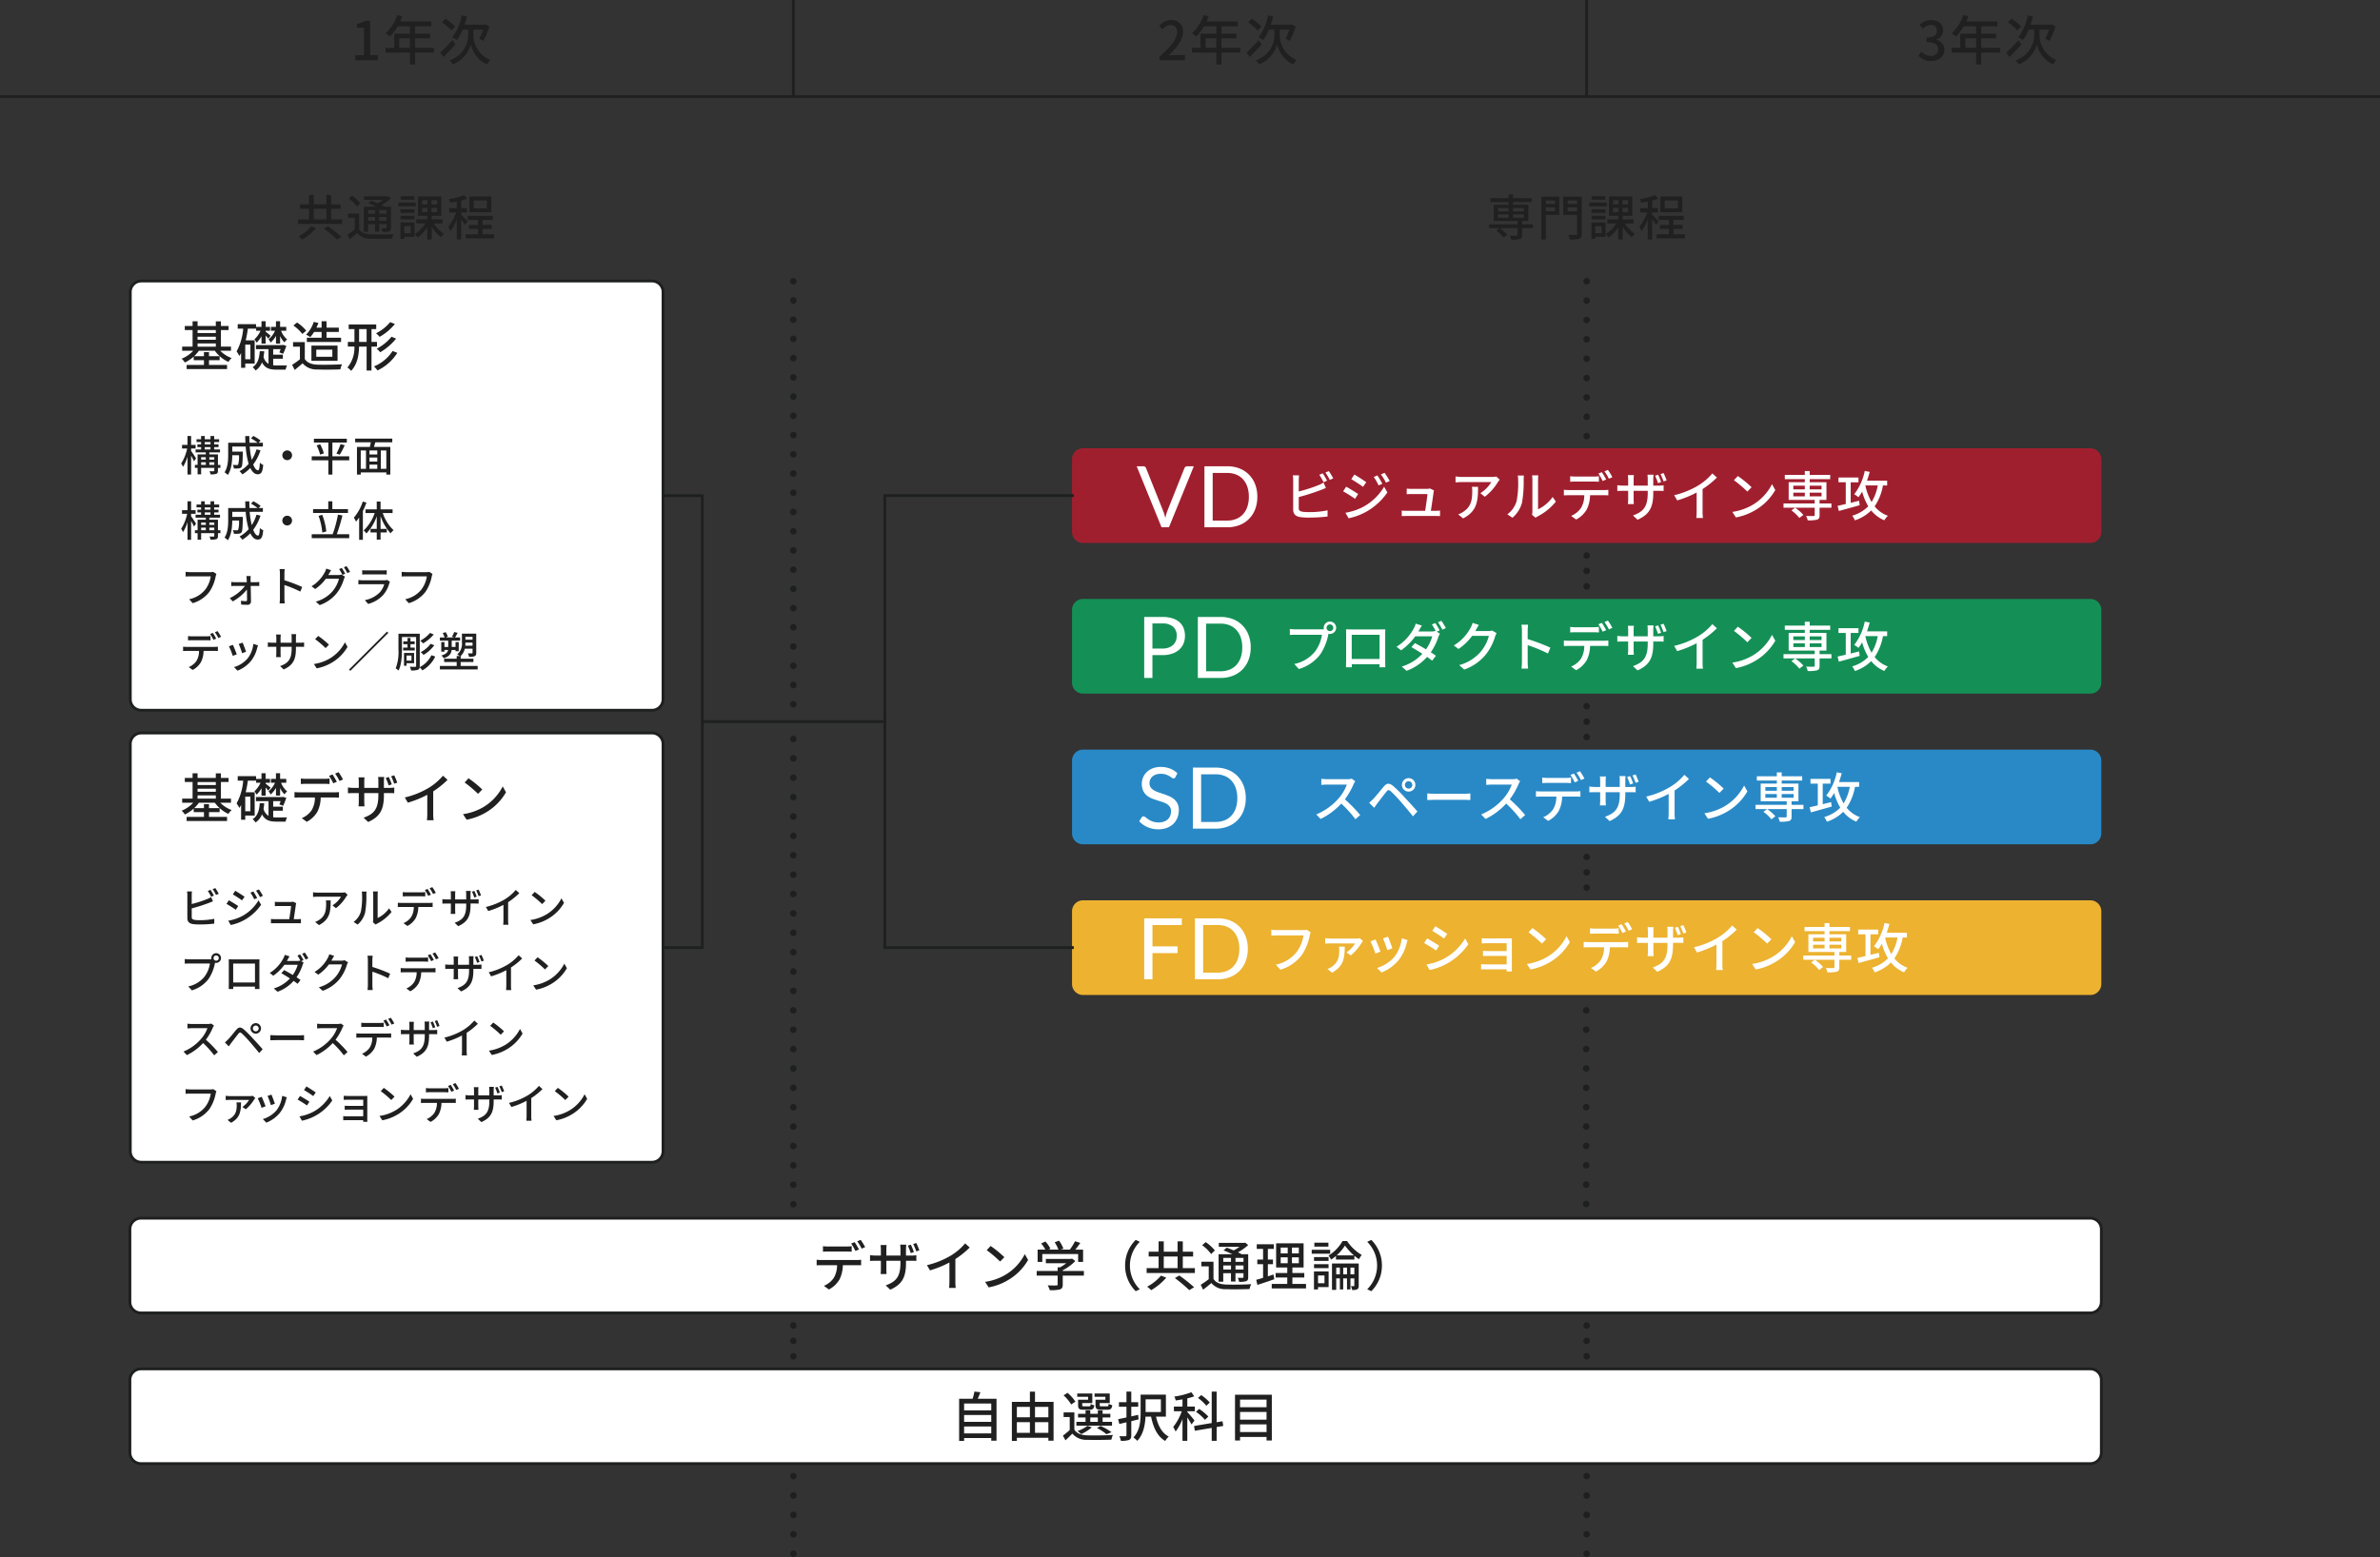 <svg id="グループ_237" data-name="グループ 237" xmlns="http://www.w3.org/2000/svg" xmlns:xlink="http://www.w3.org/1999/xlink" width="708.483" height="463.627" viewBox="0 0 708.483 463.627">
  <rect x="0" y="0" width="708.483" height="463.627" fill="#333333" stroke="none"/>
  <defs>
    <clipPath id="clip-path">
      <rect id="長方形_210" data-name="長方形 210" width="708.483" height="463.627" fill="none"/>
    </clipPath>
  </defs>
  <g id="グループ_193" data-name="グループ 193" clip-path="url(#clip-path)">
    <path id="パス_325" data-name="パス 325" d="M53.962,13.4h2.572V5.22H54.425V4.054a7.237,7.237,0,0,0,2.556-.894h1.388V13.4h2.3v1.517H53.962Z" transform="translate(51.819 3.035)" fill="#202020"/>
    <path id="パス_326" data-name="パス 326" d="M72.956,13.484H67.35v3.53H65.817v-3.53H58.55V12.047h2.57V7.831h4.7V5.625H62.161a14.589,14.589,0,0,1-2.3,3.036A11.774,11.774,0,0,0,58.566,7.7a12.925,12.925,0,0,0,3.481-5.416l1.5.4c-.192.5-.414,1.023-.623,1.5h9.249V5.625H67.35V7.831h4.458v1.39H67.35v2.827h5.606ZM65.817,9.221H62.606v2.827h3.211Z" transform="translate(56.225 2.196)" fill="#202020"/>
    <path id="パス_327" data-name="パス 327" d="M71.359,11c-1.151,1.278-2.46,2.637-3.53,3.7l-.974-1.26c.912-.863,2.333-2.317,3.674-3.738Zm-1.2-4.183A16.458,16.458,0,0,0,67.35,4.39l1.037-1.07a15.332,15.332,0,0,1,2.891,2.3Zm6.581,1.6A8.133,8.133,0,0,0,81.709,15.6c-.271.351-.735.99-.943,1.343A8.812,8.812,0,0,1,75.96,11a9.147,9.147,0,0,1-5.385,5.944,8.232,8.232,0,0,0-.908-1.231,8.146,8.146,0,0,0,5.508-7.3V6.577H73.531a13.7,13.7,0,0,1-1.709,3.084,10.164,10.164,0,0,0-1.406-.815,14.668,14.668,0,0,0,2.811-6.5l1.551.288a23.7,23.7,0,0,1-.688,2.46H80.1l.286-.08,1.1.623A21.62,21.62,0,0,1,79.714,9.9c-.32-.159-.912-.465-1.262-.608a17.732,17.732,0,0,0,1.133-2.715H76.742Z" transform="translate(64.199 2.252)" fill="#202020"/>
    <path id="パス_328" data-name="パス 328" d="M176.122,13.955c3.468-3.066,5.256-5.35,5.256-7.284a1.916,1.916,0,0,0-2-2.154,3.191,3.191,0,0,0-2.317,1.309L176.026,4.8A4.615,4.615,0,0,1,179.6,3.046a3.324,3.324,0,0,1,3.546,3.529c0,2.27-1.8,4.616-4.3,7,.606-.063,1.341-.11,1.915-.11h2.938v1.564h-7.586Z" transform="translate(169.037 2.925)" fill="#202020"/>
    <path id="パス_329" data-name="パス 329" d="M195.406,13.484H189.8v3.53h-1.533v-3.53H181V12.047h2.572V7.831h4.695V5.625h-3.656a14.59,14.59,0,0,1-2.3,3.036,11.585,11.585,0,0,0-1.294-.959A12.924,12.924,0,0,0,184.5,2.287l1.5.4c-.192.5-.416,1.023-.623,1.5h9.249V5.625H189.8V7.831h4.458v1.39H189.8v2.827h5.608Zm-7.141-4.264h-3.211v2.827h3.211Z" transform="translate(173.811 2.196)" fill="#202020"/>
    <path id="パス_330" data-name="パス 330" d="M193.8,11c-1.151,1.278-2.46,2.637-3.53,3.7l-.974-1.26c.912-.863,2.333-2.317,3.674-3.738Zm-1.2-4.183A16.458,16.458,0,0,0,189.79,4.39l1.037-1.07a15.333,15.333,0,0,1,2.891,2.3Zm6.581,1.6a8.133,8.133,0,0,0,4.967,7.188c-.271.351-.735.99-.943,1.343A8.812,8.812,0,0,1,198.4,11a9.147,9.147,0,0,1-5.385,5.944,8.233,8.233,0,0,0-.908-1.231,8.146,8.146,0,0,0,5.508-7.3V6.577h-1.645a13.7,13.7,0,0,1-1.709,3.084,10.162,10.162,0,0,0-1.406-.815,14.668,14.668,0,0,0,2.811-6.5l1.551.288a23.681,23.681,0,0,1-.688,2.46h6.006l.286-.08,1.1.623A21.619,21.619,0,0,1,202.154,9.9c-.32-.159-.911-.465-1.262-.608a17.731,17.731,0,0,0,1.133-2.715h-2.842Z" transform="translate(181.778 2.252)" fill="#202020"/>
    <rect id="長方形_205" data-name="長方形 205" width="708.483" height="0.833" transform="translate(0 28.34)" fill="#202020"/>
    <rect id="長方形_206" data-name="長方形 206" width="0.835" height="28.756" transform="translate(471.905 0.002)" fill="#1e1f1f"/>
    <path id="パス_331" data-name="パス 331" d="M296.418,13.621l.894-1.182a3.807,3.807,0,0,0,2.78,1.294,1.975,1.975,0,0,0,2.237-1.949c0-1.309-.831-2.156-3.483-2.156V8.269c2.317,0,3.084-.878,3.084-2.06A1.646,1.646,0,0,0,300.123,4.5a3.443,3.443,0,0,0-2.348,1.117l-.959-1.149a4.957,4.957,0,0,1,3.372-1.423c2.107,0,3.593,1.088,3.593,3.036a2.842,2.842,0,0,1-2.029,2.762v.08a2.978,2.978,0,0,1,2.429,2.94c0,2.123-1.772,3.37-3.93,3.37a4.875,4.875,0,0,1-3.832-1.613" transform="translate(274.648 2.924)" fill="#202020"/>
    <path id="パス_332" data-name="パス 332" d="M315.877,13.484h-5.606v3.53h-1.533v-3.53h-7.267V12.047h2.57V7.831h4.7V5.625H305.08a14.514,14.514,0,0,1-2.3,3.036,11.781,11.781,0,0,0-1.294-.959,12.925,12.925,0,0,0,3.481-5.416l1.5.4c-.192.5-.416,1.023-.623,1.5h9.249V5.625h-4.824V7.831h4.456v1.39h-4.456v2.827h5.606Zm-7.139-4.264h-3.211v2.827h3.211Z" transform="translate(279.501 2.196)" fill="#202020"/>
    <path id="パス_333" data-name="パス 333" d="M314.271,11c-1.151,1.278-2.46,2.637-3.531,3.7l-.974-1.26c.912-.863,2.333-2.317,3.674-3.738Zm-1.2-4.183a16.457,16.457,0,0,0-2.811-2.429l1.037-1.07a15.333,15.333,0,0,1,2.891,2.3Zm6.581,1.6a8.133,8.133,0,0,0,4.967,7.188c-.271.351-.735.99-.943,1.343A8.812,8.812,0,0,1,318.872,11a9.147,9.147,0,0,1-5.385,5.944,8.226,8.226,0,0,0-.908-1.231,8.146,8.146,0,0,0,5.508-7.3V6.577h-1.645a13.694,13.694,0,0,1-1.709,3.084,10.165,10.165,0,0,0-1.405-.815,14.668,14.668,0,0,0,2.811-6.5l1.551.288A23.692,23.692,0,0,1,317,5.093h6.006l.286-.08,1.1.623A21.62,21.62,0,0,1,322.626,9.9c-.32-.159-.912-.465-1.262-.608A17.742,17.742,0,0,0,322.5,6.577h-2.842Z" transform="translate(287.466 2.252)" fill="#202020"/>
    <rect id="長方形_207" data-name="長方形 207" width="0.833" height="28.756" transform="translate(235.745 0.002)" fill="#1e1f1f"/>
    <path id="パス_334" data-name="パス 334" d="M240.449,87.2h0a.972.972,0,1,0,.972-.972.972.972,0,0,0-.972.972" transform="translate(230.902 82.806)" fill="#1e1f1f"/>
    <path id="パス_335" data-name="パス 335" d="M241.421,95a.97.97,0,1,0-.688-.284.983.983,0,0,0,.688.284m0-9.168a.97.97,0,1,0-.688-.284.983.983,0,0,0,.688.284" transform="translate(230.902 80.56)" fill="#1e1f1f"/>
    <path id="パス_336" data-name="パス 336" d="M240.449,110.091h0a.972.972,0,1,0,.972-.972.972.972,0,0,0-.972.972" transform="translate(230.902 104.786)" fill="#1e1f1f"/>
    <path id="パス_337" data-name="パス 337" d="M241.421,117.894a.97.97,0,1,0-.688-.284.983.983,0,0,0,.688.284m0-9.168a.97.97,0,1,0-.688-.284.983.983,0,0,0,.688.284" transform="translate(230.902 102.541)" fill="#1e1f1f"/>
    <path id="パス_338" data-name="パス 338" d="M240.449,132.98h0a.972.972,0,1,0,.972-.972.972.972,0,0,0-.972.972" transform="translate(230.902 126.766)" fill="#1e1f1f"/>
    <path id="パス_339" data-name="パス 339" d="M241.421,140.783a.97.97,0,1,0-.688-.284.983.983,0,0,0,.688.284m0-9.168a.97.97,0,1,0-.688-.284.983.983,0,0,0,.688.284" transform="translate(230.902 124.521)" fill="#1e1f1f"/>
    <path id="パス_340" data-name="パス 340" d="M240.449,239.2h0a.972.972,0,1,0,.972-.972.972.972,0,0,0-.972.972m0-5.779h0a.972.972,0,1,0,.972-.972.972.972,0,0,0-.972.972m0-5.779h0a.972.972,0,1,0,.972-.972.972.972,0,0,0-.972.972" transform="translate(230.902 217.673)" fill="#1e1f1f"/>
    <path id="パス_341" data-name="パス 341" d="M241.421,248.785a.97.97,0,1,0-.688-.284.983.983,0,0,0,.688.284m0-23.116a.97.97,0,1,0-.688-.284.983.983,0,0,0,.688.284" transform="translate(230.902 214.842)" fill="#1e1f1f"/>
    <path id="パス_342" data-name="パス 342" d="M119.991,239.2h0a.972.972,0,1,0,.972-.972.972.972,0,0,0-.972.972m0-5.779h0a.972.972,0,1,0,.972-.972.972.972,0,0,0-.972.972m0-5.779h0a.972.972,0,1,0,.972-.972.972.972,0,0,0-.972.972" transform="translate(115.227 217.673)" fill="#1e1f1f"/>
    <path id="パス_343" data-name="パス 343" d="M120.963,248.785a.971.971,0,1,0-.688-.284.983.983,0,0,0,.688.284m0-23.116a.97.97,0,1,0-.688-.284.983.983,0,0,0,.688.284" transform="translate(115.227 214.842)" fill="#1e1f1f"/>
    <path id="パス_344" data-name="パス 344" d="M240.449,204.159h0a.972.972,0,1,0,.972-.972.972.972,0,0,0-.972.972" transform="translate(230.902 195.119)" fill="#1e1f1f"/>
    <path id="パス_345" data-name="パス 345" d="M241.421,211.962a.97.97,0,1,0-.688-.284.983.983,0,0,0,.688.284m0-9.168a.97.97,0,1,0-.688-.284.983.983,0,0,0,.688.284" transform="translate(230.902 192.874)" fill="#1e1f1f"/>
    <path id="パス_346" data-name="パス 346" d="M119.977,204.159h0a.971.971,0,1,0,.97-.972.97.97,0,0,0-.97.972" transform="translate(115.213 195.119)" fill="#1e1f1f"/>
    <path id="パス_347" data-name="パス 347" d="M120.949,211.962a.967.967,0,1,0-.69-.284.987.987,0,0,0,.69.284m0-9.168a.967.967,0,1,0-.69-.284.987.987,0,0,0,.69.284" transform="translate(115.213 192.874)" fill="#1e1f1f"/>
    <path id="パス_348" data-name="パス 348" d="M240.378,203.023h0a.972.972,0,1,0,.972-.97.973.973,0,0,0-.972.97m0-5.765h0a.972.972,0,1,0,.972-.974.972.972,0,0,0-.972.974m0-5.767h0a.972.972,0,1,0,.972-.972.972.972,0,0,0-.972.972m0-5.767h0a.972.972,0,1,0,.972-.972.972.972,0,0,0-.972.972m0-5.767h0a.972.972,0,1,0,.972-.972.972.972,0,0,0-.972.972m0-5.767h0a.972.972,0,1,0,.972-.972.972.972,0,0,0-.972.972m0-5.767h0a.972.972,0,1,0,.972-.972.972.972,0,0,0-.972.972m0-5.767h0a.972.972,0,1,0,.972-.972.972.972,0,0,0-.972.972m0-5.769h0a.972.972,0,1,0,.972-.97.973.973,0,0,0-.972.97" transform="translate(230.833 149.724)" fill="#1e1f1f"/>
    <path id="パス_349" data-name="パス 349" d="M241.35,212.6a.97.97,0,1,0-.688-.284.984.984,0,0,0,.688.284m0-57.68a.971.971,0,1,0-.688-.284.983.983,0,0,0,.688.284" transform="translate(230.833 146.898)" fill="#1e1f1f"/>
    <path id="パス_350" data-name="パス 350" d="M119.977,160.636h0a.971.971,0,1,0,.97-.972.97.97,0,0,0-.97.972m0-5.726h0a.971.971,0,1,0,.97-.972.97.97,0,0,0-.97.972m0-5.726h0a.971.971,0,1,0,.97-.972.97.97,0,0,0-.97.972m0-5.726h0a.971.971,0,1,0,.97-.972.97.97,0,0,0-.97.972m0-5.726h0a.971.971,0,1,0,.97-.972.97.97,0,0,0-.97.972m0-5.726h0a.971.971,0,1,0,.97-.972.97.97,0,0,0-.97.972m0-5.726h0a.971.971,0,1,0,.97-.972.97.97,0,0,0-.97.972m0-5.726h0a.971.971,0,1,0,.97-.972.97.97,0,0,0-.97.972m0-5.726h0a.971.971,0,1,0,.97-.972.97.97,0,0,0-.97.972m0-5.726h0a.971.971,0,1,0,.97-.972.97.97,0,0,0-.97.972m0-5.726h0a.971.971,0,1,0,.97-.972.97.97,0,0,0-.97.972m0-5.726h0a.971.971,0,1,0,.97-.972.97.97,0,0,0-.97.972m0-5.726h0a.971.971,0,1,0,.97-.972.97.97,0,0,0-.97.972m0-5.726h0a.971.971,0,1,0,.97-.972.97.97,0,0,0-.97.972m0-5.726h0a.971.971,0,1,0,.97-.972.97.97,0,0,0-.97.972m0-5.726h0a.971.971,0,1,0,.97-.972.97.97,0,0,0-.97.972m0-5.726h0a.971.971,0,1,0,.97-.972.97.97,0,0,0-.97.972m0-5.726h0a.971.971,0,1,0,.97-.972.97.97,0,0,0-.97.972m0-5.726h0a.971.971,0,1,0,.97-.972.97.97,0,0,0-.97.972m0-5.726h0a.971.971,0,1,0,.97-.972.97.97,0,0,0-.97.972m0-5.726h0a.971.971,0,1,0,.97-.972.97.97,0,0,0-.97.972" transform="translate(115.213 43.351)" fill="#1e1f1f"/>
    <path id="パス_351" data-name="パス 351" d="M120.949,170.13a.967.967,0,1,0-.69-.284.987.987,0,0,0,.69.284m0-125.963a.967.967,0,1,0-.69-.284.987.987,0,0,0,.69.284" transform="translate(115.213 40.546)" fill="#1e1f1f"/>
    <path id="パス_352" data-name="パス 352" d="M240.449,80.728h0a.972.972,0,1,0,.972-.972.972.972,0,0,0-.972.972m0-5.765h0a.972.972,0,1,0,.972-.974.972.972,0,0,0-.972.974m0-5.765h0a.972.972,0,1,0,.972-.972.972.972,0,0,0-.972.972m0-5.765h0a.972.972,0,1,0,.972-.972.972.972,0,0,0-.972.972m0-5.765h0a.972.972,0,1,0,.972-.972.972.972,0,0,0-.972.972m0-5.765h0a.972.972,0,1,0,.972-.972.972.972,0,0,0-.972.972m0-5.765h0a.972.972,0,1,0,.972-.972.972.972,0,0,0-.972.972" transform="translate(230.902 43.371)" fill="#1e1f1f"/>
    <path id="パス_353" data-name="パス 353" d="M241.421,90.289a.97.97,0,1,0-.688-.284.983.983,0,0,0,.688.284m0-46.122a.97.97,0,1,0-.688-.284.983.983,0,0,0,.688.284" transform="translate(230.902 40.546)" fill="#1e1f1f"/>
    <path id="パス_354" data-name="パス 354" d="M58.386,36.9v1.329H45.266V36.9H48.52V33.746h-2.7V32.431h2.7V29.614h1.4v2.817h3.766V29.614H55.1v2.817h2.8v1.315H55.1V36.9Zm-7.78,2.6a16.562,16.562,0,0,1-4.1,3.4,11.249,11.249,0,0,0-1.1-.949,12.76,12.76,0,0,0,3.766-3.009Zm-.684-2.6h3.766V33.746H49.922Zm4.232,2a46.591,46.591,0,0,1,4.03,3.2l-1.315.788A44.2,44.2,0,0,0,52.958,39.6Z" transform="translate(43.469 28.438)" fill="#202020"/>
    <path id="パス_355" data-name="パス 355" d="M56.239,39.731c.627,1.023,1.78,1.46,3.387,1.535,1.649.073,5,.027,6.861-.1a6.69,6.69,0,0,0-.439,1.329c-1.678.073-4.744.1-6.436.043a4.867,4.867,0,0,1-3.958-1.678c-.7.6-1.429,1.2-2.246,1.809l-.643-1.343A22.286,22.286,0,0,0,54.941,39.8V36.316h-2V35.062h3.3ZM55.6,32.974a11.2,11.2,0,0,0-2.439-2.409l.949-.847A11.578,11.578,0,0,1,56.605,32Zm3.3,7.518H57.625V33.017h3.752c-.788-.378-1.662-.759-2.407-1.051l.876-.729c.568.2,1.241.467,1.882.743A11.827,11.827,0,0,0,63.333,31h-5.65V29.938h6.906l.276-.073.817.657A14.387,14.387,0,0,1,62.9,32.507c.378.174.715.349.992.51h1.8v6.218c0,.614-.1.919-.525,1.11a5.522,5.522,0,0,1-1.956.19,3.836,3.836,0,0,0-.365-1.1c.614.031,1.168.016,1.343.016s.218-.059.218-.233V38.2H62.223v2.248H61V38.2H58.9Zm0-5.4H61V34.027H58.9Zm2.1.992H58.9v1.1H61Zm3.4-2.058H62.223v1.064H64.4Zm0,2.058H62.223v1.1H64.4Z" transform="translate(50.67 28.538)" fill="#202020"/>
    <path id="パス_356" data-name="パス 356" d="M65.672,32.807H60.489v-1.08h5.183Zm-.367,9.109H62.257v.612H61.118v-4.9h4.187Zm-.014-7.153H61.13V33.713h4.162Zm-4.162.89h4.162v1.064H61.13Zm4.119-4.787H61.191V29.8h4.058Zm-2.991,9.954h1.9v-2.1h-1.9Zm8.786-2.9A10.342,10.342,0,0,0,74.064,41a5.264,5.264,0,0,0-.919,1.023,12.152,12.152,0,0,1-2.729-3.1V42.7H69.1v-3.65a10.013,10.013,0,0,1-2.876,3.05,5.545,5.545,0,0,0-.906-1.035,8.834,8.834,0,0,0,3.2-3.152H65.846V36.7H69.1V35.653H66.344V29.888h6.932v5.765h-2.86V36.7h3.27v1.213Zm-3.487-5.679h1.619V31H67.556Zm0,2.321h1.619v-1.27H67.556ZM72.021,31H70.357v1.241h1.664Zm0,2.292H70.357v1.27h1.664Z" transform="translate(58.087 28.617)" fill="#202020"/>
    <path id="パス_357" data-name="パス 357" d="M73.055,38.511a18,18,0,0,0-1.137-1.694v6.014H70.6v-5.9a14.419,14.419,0,0,1-1.868,3.4,7.123,7.123,0,0,0-.659-1.255,14.876,14.876,0,0,0,2.35-4.277H68.356V33.52H70.6V31.534c-.672.145-1.343.247-1.972.335a4.13,4.13,0,0,0-.394-1.051,21.511,21.511,0,0,0,4.554-1.166l.935,1.035a17.757,17.757,0,0,1-1.809.568V33.52h1.707V34.8H71.918v.67a26.818,26.818,0,0,1,1.927,1.972Zm8.6,2.788v1.213H73.247V41.3H76.9V39.679h-2.7V38.511h2.7v-1.5h-3.05V35.825h7.488v1.182h-3.1v1.5H81v1.168H78.238V41.3Zm-.774-6.569h-6.51v-4.7h6.51ZM79.565,31.2H75.623v2.364h3.942Z" transform="translate(65.375 28.475)" fill="#202020"/>
    <path id="パス_358" data-name="パス 358" d="M239.165,39.546H235.94v2.029c0,.686-.145,1.023-.672,1.211a9.426,9.426,0,0,1-2.554.19,5.308,5.308,0,0,0-.437-1.2c.874.027,1.78.027,2.029.027.233-.014.306-.073.306-.276V39.546h-8.48V38.393h8.48v-.978h-7.079V32.6h4.393v-.833h-5.444V30.613h5.444V29.562h1.329v1.051h5.575v1.153h-5.575V32.6h4.554v4.816H235.94v.978h3.225Zm-8.714,2.788a11.064,11.064,0,0,0-2.174-2.058l1.019-.729a12.107,12.107,0,0,1,2.235,1.956ZM228.8,34.555h3.125V33.547H228.8Zm0,1.9h3.125v-.992H228.8Zm4.454-1.9h3.227V33.547h-3.227Zm3.225.9h-3.227v.992h3.227Z" transform="translate(217.152 28.388)" fill="#202020"/>
    <path id="パス_359" data-name="パス 359" d="M239.39,35.305H235.4v7.328h-1.343V29.875h5.328ZM235.4,32.049h2.717V31.012H235.4Zm2.717,1.008H235.4V34.2h2.717ZM246.09,40.9c0,.845-.188,1.255-.745,1.488a8.923,8.923,0,0,1-2.817.249,4.817,4.817,0,0,0-.48-1.4c.962.043,1.984.029,2.276.029.292-.016.378-.1.378-.365V35.319h-4.115V29.875h5.5Zm-4.2-8.847H244.7V31.012h-2.817Zm2.815,1.008h-2.817v1.168H244.7Z" transform="translate(224.768 28.689)" fill="#202020"/>
    <path id="パス_360" data-name="パス 360" d="M246.53,32.807h-5.183v-1.08h5.183Zm-.365,9.109h-3.05v.612h-1.139v-4.9h4.189Zm-.014-7.153h-4.16V33.713h4.16Zm-4.16.89h4.16v1.064h-4.16Zm4.115-4.787h-4.058V29.8h4.058Zm-2.991,9.954h1.9v-2.1h-1.9Zm8.786-2.9A10.342,10.342,0,0,0,254.922,41,5.193,5.193,0,0,0,254,42.019a12.158,12.158,0,0,1-2.731-3.1V42.7H249.96v-3.65a9.966,9.966,0,0,1-2.876,3.05,5.546,5.546,0,0,0-.906-1.035,8.8,8.8,0,0,0,3.2-3.152H246.7V36.7h3.256V35.653H247.2V29.888h6.934v5.765h-2.862V36.7h3.27v1.213Zm-3.489-5.679h1.621V31h-1.621Zm0,2.321h1.621v-1.27h-1.621ZM252.879,31h-1.666v1.241h1.666Zm0,2.292h-1.666v1.27h1.666Z" transform="translate(231.764 28.617)" fill="#202020"/>
    <path id="パス_361" data-name="パス 361" d="M253.916,38.511a18.881,18.881,0,0,0-1.139-1.694v6.014h-1.315v-5.9a14.347,14.347,0,0,1-1.87,3.4,7.1,7.1,0,0,0-.655-1.255,14.924,14.924,0,0,0,2.35-4.277h-2.074V33.52h2.248V31.534c-.67.145-1.343.247-1.97.335a4.206,4.206,0,0,0-.394-1.051,21.542,21.542,0,0,0,4.554-1.166l.933,1.035a17.714,17.714,0,0,1-1.807.568V33.52h1.707V34.8h-1.707v.67a27.19,27.19,0,0,1,1.925,1.972Zm8.6,2.788v1.213H254.1V41.3h3.65V39.679h-2.7V38.511h2.7v-1.5H254.7V35.825h7.488v1.182h-3.1v1.5h2.76v1.168H259.1V41.3Zm-.774-6.569H255.23v-4.7h6.508Zm-1.313-3.53h-3.94v2.364h3.94Z" transform="translate(239.053 28.475)" fill="#202020"/>
    <path id="パス_362" data-name="パス 362" d="M175.1,170.5H23.064a3.275,3.275,0,0,1-3.278-3.266V45.958a3.277,3.277,0,0,1,3.278-3.268H175.1a3.277,3.277,0,0,1,3.278,3.268V167.229A3.275,3.275,0,0,1,175.1,170.5" transform="translate(19 40.995)" fill="#fff"/>
    <path id="パス_363" data-name="パス 363" d="M175.3,171.116H23.267a3.692,3.692,0,0,1-3.693-3.683V46.161a3.692,3.692,0,0,1,3.693-3.683H175.3a3.692,3.692,0,0,1,3.693,3.683V167.433a3.692,3.692,0,0,1-3.693,3.683M23.267,43.309a2.859,2.859,0,0,0-2.86,2.852V167.433a2.856,2.856,0,0,0,2.86,2.848H175.3a2.857,2.857,0,0,0,2.862-2.848V46.161a2.861,2.861,0,0,0-2.862-2.852Z" transform="translate(18.797 40.791)" fill="#1e1f1f"/>
    <path id="パス_364" data-name="パス 364" d="M39.084,57.577a9.128,9.128,0,0,0,3.385,2.174A6.135,6.135,0,0,0,41.5,60.9a10.129,10.129,0,0,1-4.024-3.323H32.709A10.087,10.087,0,0,1,31.3,59.193h2.925v-1.2h1.5v1.2h3.164v1.182H35.728V61.8H41.1v1.229H29.069V61.8h5.159V60.375H31.176V59.32a11.19,11.19,0,0,1-2.635,1.756,5.064,5.064,0,0,0-.959-1.135,9.474,9.474,0,0,0,3.45-2.364H27.742V56.348h3.1V51.412H28.524V50.2h2.317v-1.39h1.486V50.2h5.43V48.827h1.519V50.2H41.56v1.213H39.276v4.936h3v1.229Zm-6.757-5.271h5.432v-.894H32.327Zm0,2h5.432v-.91H32.327Zm0,2.045h5.432V55.39H32.327Z" transform="translate(26.488 46.871)" fill="#202020"/>
    <path id="パス_365" data-name="パス 365" d="M38.5,61.4V62.65H37.27V58.257a7.948,7.948,0,0,1-.527.878,9.771,9.771,0,0,0-.814-1.357,16.9,16.9,0,0,0,1.962-6.773H36.262V49.664h5.465v1.343H39.281a32.142,32.142,0,0,1-.639,3.466h2.67V61.4Zm1.533-5.638H38.5V60.11h1.533ZM46.82,61.9a6.961,6.961,0,0,0,1.039.067c.416,0,2.525,0,3.084-.018a4.881,4.881,0,0,0-.416,1.26H47.779c-2,0-3.385-.414-4.295-2.154a5.121,5.121,0,0,1-1.917,2.411,3.959,3.959,0,0,0-.863-.992c1.6-1.019,1.98-2.856,2.123-4.744h1.327c-.049.578-.112,1.153-.208,1.694a3.4,3.4,0,0,0,1.486,2.062V57.107H41.694V55.893h7.859l.223-.063.959.3a25.087,25.087,0,0,1-.943,2.362l-1.133-.414c.127-.274.255-.608.382-.976H46.82v1.647H49.7v1.213H46.82Zm-3.481-8.639a9.05,9.05,0,0,1-1.453,1.933,4.834,4.834,0,0,0-.655-1.008,7.83,7.83,0,0,0,1.819-2.556H41.741V50.479h1.6V48.8H44.57v1.678h1.309v1.149H44.57V51.9c.286.222,1.245.99,1.486,1.215l-.7.861c-.161-.223-.48-.59-.782-.941v2.427H43.339Zm4.313-.1a7.808,7.808,0,0,1-1.6,1.982,3.812,3.812,0,0,0-.623-.959,6.746,6.746,0,0,0,1.933-2.556h-1.2V50.479h1.486V48.8h1.231v1.678h1.835v1.149H49.169a6.315,6.315,0,0,0,1.805,2.59,4.527,4.527,0,0,0-.8.863,6.273,6.273,0,0,1-1.294-1.872v2.254H47.652Z" transform="translate(34.502 46.863)" fill="#202020"/>
    <path id="パス_366" data-name="パス 366" d="M48.133,60.045c.7,1.1,2.013,1.615,3.77,1.678,1.772.063,5.32.016,7.316-.112a6.856,6.856,0,0,0-.5,1.517c-1.8.08-5.014.112-6.836.031a5.464,5.464,0,0,1-4.409-1.837c-.751.655-1.517,1.294-2.346,1.98l-.768-1.533a23.828,23.828,0,0,0,2.317-1.645V56.372H44.635V55h3.5ZM47.4,52.586a12.039,12.039,0,0,0-2.666-2.525l1.1-.894a12.584,12.584,0,0,1,2.731,2.444Zm3.5-.606a10.841,10.841,0,0,1-1.135,1.533,7.971,7.971,0,0,0-1.26-.719,9.322,9.322,0,0,0,2.284-3.8l1.39.3A13.88,13.88,0,0,1,51.6,50.7h1.533V48.8H54.6v1.9H58.26v1.278H54.6V53.7h4.33v1.262H48.74V53.7h4.393V51.981Zm-.8,4.072h7.78v4.536H50.1Zm1.455,3.323h4.777V57.252H51.551Z" transform="translate(42.602 46.863)" fill="#202020"/>
    <path id="パス_367" data-name="パス 367" d="M59.929,56.215v7.124H58.474V56.215h-2.25c-.065,2.619-.48,5.207-2.364,7.235a5.108,5.108,0,0,0-1.1-1.006,9.072,9.072,0,0,0,2.078-6.23H52.885v-1.39H54.85V51.009H53.14V49.635h8.194v1.374H59.929v3.817h1.629v1.39Zm-1.455-5.207H56.237v3.817h2.237Zm9.137,7.075a14.134,14.134,0,0,1-5.908,5.24,5.735,5.735,0,0,0-1.055-1.2,11.925,11.925,0,0,0,5.557-4.6Zm-.719-8.594a16.237,16.237,0,0,1-4.552,3.834,5.161,5.161,0,0,0-1.07-1.055,13.226,13.226,0,0,0,4.219-3.338Zm.353,4.362a17.416,17.416,0,0,1-4.728,4.058,5.958,5.958,0,0,0-1.055-1.055,13.745,13.745,0,0,0,4.426-3.578Z" transform="translate(50.661 46.988)" fill="#202020"/>
    <path id="パス_368" data-name="パス 368" d="M31.322,73.746c-.163-.4-.525-1.088-.851-1.676V77.7H29.4V72.407a11.731,11.731,0,0,1-1.339,3,6.183,6.183,0,0,0-.549-1,13.314,13.314,0,0,0,1.786-4.462H27.772V68.869H29.4V66.232h1.074v2.637h1.337v1.076H30.471v.737c.349.463,1.276,1.876,1.474,2.213ZM39.2,75.708h-.737v.825c0,.525-.114.788-.474.963a5.582,5.582,0,0,1-1.727.151,4.369,4.369,0,0,0-.314-.939c.525.025,1.062.025,1.225.014s.2-.051.2-.2v-.814H33.458v1.939H32.4V75.708h-.8v-.874h.8V71.707h2.45V71.1H31.808v-.863h1.639v-.7h-1.1V68.72h1.1v-.688H32.084v-.839h1.362v-.961h1.088v.961h1.713v-.961h1.086v.961h1.488v.839H37.334v.688h1.3v.812h-1.3v.7h1.739V71.1H35.9v.612h2.564v3.127H39.2Zm-5.74-2.45h1.388v-.714H33.458Zm0,1.576h1.388v-.776H33.458Zm1.076-6.114h1.713v-.688H34.535Zm0,1.513h1.713v-.7H34.535ZM35.9,73.258h1.476v-.714H35.9Zm1.476.8H35.9v.776h1.476Z" transform="translate(26.417 63.602)" fill="#202020"/>
    <path id="パス_369" data-name="パス 369" d="M44.8,70.507a14.249,14.249,0,0,1-2.174,4.226c.423,1.062.912,1.713,1.437,1.713.325,0,.474-.639.549-2.252a3.049,3.049,0,0,0,1,.651c-.188,2.2-.612,2.79-1.639,2.79-.912,0-1.637-.7-2.2-1.876a11.461,11.461,0,0,1-2.364,1.913,5.921,5.921,0,0,0-.851-.951,9.9,9.9,0,0,0,2.727-2.188,23.63,23.63,0,0,1-.888-5.152h-4V70.9h3.138v.449c-.063,2.715-.125,3.789-.388,4.14a1.107,1.107,0,0,1-.8.4,8.986,8.986,0,0,1-1.474.024,2.789,2.789,0,0,0-.314-1.088c.514.051,1,.063,1.2.063a.447.447,0,0,0,.388-.149,8.07,8.07,0,0,0,.249-2.776h-2c-.012,1.776-.223,4.275-1.325,5.889a4.87,4.87,0,0,0-.974-.8c1-1.5,1.088-3.652,1.088-5.265V68.245h5.138c-.037-.651-.061-1.327-.061-1.988h1.225c-.014.674,0,1.337.035,1.988h2.415a13.362,13.362,0,0,0-1.964-1.313l.7-.714a13.282,13.282,0,0,1,2.164,1.388l-.6.639h1.274v1.137H41.585a24.309,24.309,0,0,0,.614,3.95,12.671,12.671,0,0,0,1.423-3.113Z" transform="translate(32.743 63.589)" fill="#202020"/>
    <path id="パス_370" data-name="パス 370" d="M44.324,68.419a1.45,1.45,0,1,1-1.451,1.451,1.451,1.451,0,0,1,1.451-1.451" transform="translate(41.171 65.702)" fill="#202020"/>
    <path id="パス_371" data-name="パス 371" d="M58.5,73.061H53.49v4.25h-1.2v-4.25H47.337V71.885h4.952v-4.1h-4.3V66.647h9.8v1.137h-4.3v4.1H58.5ZM49.85,68.3a12.454,12.454,0,0,1,1.1,2.7l-1.115.374a13.479,13.479,0,0,0-1.037-2.75Zm4.84,2.764a16.913,16.913,0,0,0,1.225-2.813l1.237.337a24.171,24.171,0,0,1-1.462,2.8Z" transform="translate(45.457 64.001)" fill="#202020"/>
    <path id="パス_372" data-name="パス 372" d="M59.945,67.727c-.149.463-.3.951-.425,1.376H64.4v8.239H63.209v-.651H55.6v.651H54.47V69.1h3.85c.1-.425.2-.925.276-1.376H53.933v-1.1h11.05v1.1Zm-4.35,7.89h1.562V70.165H55.6Zm4.926-5.452H58.195v1.176h2.327Zm0,2.1H58.195v1.188h2.327Zm-2.327,3.35h2.327V74.38H58.195Zm5.014-5.452H61.57v5.452h1.639Z" transform="translate(51.792 63.981)" fill="#202020"/>
    <path id="パス_373" data-name="パス 373" d="M31.322,83.668c-.163-.4-.525-1.088-.851-1.676v5.626H29.4V82.329a11.731,11.731,0,0,1-1.339,3,6.1,6.1,0,0,0-.549-1,13.33,13.33,0,0,0,1.786-4.462H27.772V78.791H29.4V76.152h1.074v2.639h1.337v1.076H30.471V80.6c.349.463,1.276,1.876,1.474,2.213ZM39.2,85.63h-.737v.825c0,.525-.114.788-.474.963a5.582,5.582,0,0,1-1.727.151,4.369,4.369,0,0,0-.314-.939c.525.025,1.062.025,1.225.014s.2-.051.2-.2V85.63H33.458v1.939H32.4V85.63h-.8v-.874h.8V81.629h2.45v-.614H31.808v-.861h1.639v-.7h-1.1v-.812h1.1v-.688H32.084v-.839h1.362v-.963h1.088v.963h1.713v-.963h1.086v.963h1.488v.839H37.334v.688h1.3v.812h-1.3v.7h1.739v.861H35.9v.614h2.564v3.127H39.2Zm-5.74-2.45h1.388v-.714H33.458Zm0,1.576h1.388v-.776H33.458Zm1.076-6.114h1.713v-.688H34.535Zm0,1.513h1.713v-.7H34.535ZM35.9,83.18h1.476v-.714H35.9Zm1.476.8H35.9v.776h1.476Z" transform="translate(26.417 73.128)" fill="#202020"/>
    <path id="パス_374" data-name="パス 374" d="M44.8,80.428a14.248,14.248,0,0,1-2.174,4.226c.423,1.062.912,1.713,1.437,1.713.325,0,.474-.639.549-2.252a3.049,3.049,0,0,0,1,.651c-.188,2.2-.612,2.789-1.639,2.789-.912,0-1.637-.7-2.2-1.876a11.461,11.461,0,0,1-2.364,1.913,5.921,5.921,0,0,0-.851-.951,9.9,9.9,0,0,0,2.727-2.188A23.63,23.63,0,0,1,40.4,79.3h-4v1.513h3.138v.449c-.063,2.715-.125,3.789-.388,4.14a1.106,1.106,0,0,1-.8.4,8.981,8.981,0,0,1-1.474.024,2.789,2.789,0,0,0-.314-1.088c.514.051,1,.063,1.2.063a.447.447,0,0,0,.388-.149,8.07,8.07,0,0,0,.249-2.776h-2c-.012,1.776-.223,4.275-1.325,5.889a4.869,4.869,0,0,0-.974-.8c1-1.5,1.088-3.652,1.088-5.265V78.166h5.138c-.037-.651-.061-1.327-.061-1.988h1.225c-.014.674,0,1.337.035,1.988h2.415a13.364,13.364,0,0,0-1.964-1.313l.7-.714a13.283,13.283,0,0,1,2.164,1.388l-.6.639h1.274V79.3H41.585a24.31,24.31,0,0,0,.614,3.95,12.671,12.671,0,0,0,1.423-3.113Z" transform="translate(32.743 73.116)" fill="#202020"/>
    <path id="パス_375" data-name="パス 375" d="M44.324,78.34a1.45,1.45,0,1,1-1.451,1.451,1.451,1.451,0,0,1,1.451-1.451" transform="translate(41.171 75.229)" fill="#202020"/>
    <path id="パス_376" data-name="パス 376" d="M58.5,85.955v1.16H47.337v-1.16h6.238a36.473,36.473,0,0,0,1.576-5.84l1.327.251A51.086,51.086,0,0,1,54.8,85.955Zm-.376-6.34H47.737V78.465h4.526V76.152h1.211v2.313h4.652Zm-7.639,5.826a19.185,19.185,0,0,0-1.111-4.963l1.1-.3a19.3,19.3,0,0,1,1.2,4.95Z" transform="translate(45.457 73.128)" fill="#202020"/>
    <path id="パス_377" data-name="パス 377" d="M57.474,76.5a19.871,19.871,0,0,1-1.051,2.525v8.553H55.31V80.949c-.312.449-.612.849-.925,1.225A7.055,7.055,0,0,0,53.734,81a14.007,14.007,0,0,0,2.652-4.814Zm4.863,3.113a12.546,12.546,0,0,0,3.227,5.114,4.441,4.441,0,0,0-.89.925A14.592,14.592,0,0,1,61.687,80.5v3.838h1.851v1.051H61.687v2.139H60.55V85.388H58.688V84.337H60.55V80.573a14.119,14.119,0,0,1-3.076,5.114,4.243,4.243,0,0,0-.825-.888,12.686,12.686,0,0,0,3.287-5.189H57.2v-1.1h3.35V76.184h1.137v2.325h3.576v1.1Z" transform="translate(51.6 73.159)" fill="#202020"/>
    <path id="パス_378" data-name="パス 378" d="M37.362,87.5a3.842,3.842,0,0,0-.225.725,12.4,12.4,0,0,1-1.862,4.589A9.714,9.714,0,0,1,30.3,96.2l-1.062-1.174a8.255,8.255,0,0,0,4.877-2.976,8.658,8.658,0,0,0,1.562-3.838h-6.14c-.539,0-1.037.024-1.351.049v-1.4a11.054,11.054,0,0,0,1.351.1H35.6a3.131,3.131,0,0,0,.8-.088Z" transform="translate(27.065 83.409)" fill="#202020"/>
    <path id="パス_379" data-name="パス 379" d="M42.751,89.334a6.423,6.423,0,0,0,.913-.076v1.225c-.251-.012-.627-.037-.874-.037H41.114c.037,1.539.074,3.438.086,4.665a.961.961,0,0,1-1.062.963c-.537,0-1.339-.039-1.862-.076L38.2,94.86a11.981,11.981,0,0,0,1.488.125c.225,0,.335-.137.335-.388,0-.714-.01-1.888-.035-3.062a14.314,14.314,0,0,1-4.226,3.525l-.863-.988a12.435,12.435,0,0,0,4.526-3.627H36.362c-.339,0-.714.025-1.037.051V89.257a6.5,6.5,0,0,0,1.013.076H39.95c-.012-.363-.024-.663-.035-.913a8.72,8.72,0,0,0-.088-.923h1.3a5.673,5.673,0,0,0-.049.923l.012.913Z" transform="translate(33.514 84.023)" fill="#202020"/>
    <path id="パス_380" data-name="パス 380" d="M48.629,93.152A33.232,33.232,0,0,0,43.9,91.2v3.864a14.142,14.142,0,0,0,.1,1.6H42.464a13.022,13.022,0,0,0,.1-1.6V87.838a9.109,9.109,0,0,0-.112-1.4h1.537c-.037.412-.086.962-.086,1.4v1.95a42.809,42.809,0,0,1,5.287,2Z" transform="translate(40.766 83.006)" fill="#202020"/>
    <path id="パス_381" data-name="パス 381" d="M55.32,88.636a2.915,2.915,0,0,0,.937-.125l1.025.625a4.131,4.131,0,0,0-.349.763,12.422,12.422,0,0,1-2.2,4.252,11.273,11.273,0,0,1-5,3.45l-1.164-1.037a10.01,10.01,0,0,0,5.014-3.115,9.493,9.493,0,0,0,1.9-3.687H51.568a12.975,12.975,0,0,1-3.164,3.05L47.306,92a10.7,10.7,0,0,0,3.924-4.14,5.8,5.8,0,0,0,.463-1.125l1.451.476c-.251.374-.514.849-.651,1.1-.063.112-.112.212-.188.325Zm1-2.1a18.551,18.551,0,0,1,1.013,1.713l-.825.351a15.093,15.093,0,0,0-.988-1.727ZM57.733,86a14.98,14.98,0,0,1,1.037,1.7l-.814.363a12.769,12.769,0,0,0-1.023-1.725Z" transform="translate(45.428 82.582)" fill="#202020"/>
    <path id="パス_382" data-name="パス 382" d="M63.826,90.054a4.169,4.169,0,0,0-.188.425A8.943,8.943,0,0,1,61.8,93.993a9.255,9.255,0,0,1-4.477,2.664l-.974-1.127a8.454,8.454,0,0,0,4.377-2.25,5.875,5.875,0,0,0,1.386-2.5H55.749c-.3,0-.851.012-1.325.049v-1.3c.486.051.963.088,1.325.088h6.4a2.482,2.482,0,0,0,.8-.114Zm-8.265-3.438a11.635,11.635,0,0,0,1.188.063h4.877a12,12,0,0,0,1.225-.063V87.9c-.312-.025-.814-.037-1.239-.037H56.749c-.388,0-.837.012-1.188.037Z" transform="translate(52.263 83.177)" fill="#202020"/>
    <path id="パス_383" data-name="パス 383" d="M70.177,87.5a3.842,3.842,0,0,0-.225.725,12.4,12.4,0,0,1-1.862,4.589A9.714,9.714,0,0,1,63.112,96.2L62.05,95.023a8.255,8.255,0,0,0,4.877-2.976,8.658,8.658,0,0,0,1.562-3.838H62.35c-.539,0-1.037.024-1.351.049v-1.4a11.054,11.054,0,0,0,1.351.1h6.065a3.131,3.131,0,0,0,.8-.088Z" transform="translate(58.577 83.409)" fill="#202020"/>
    <path id="パス_384" data-name="パス 384" d="M37.117,100.568a7.691,7.691,0,0,0,1.049-.063v1.288c-.288-.012-.723-.024-1.049-.024H33.9a7.636,7.636,0,0,1-.776,3.325,6.13,6.13,0,0,1-2.474,2.337l-1.162-.849A5.231,5.231,0,0,0,31.8,104.72a5.7,5.7,0,0,0,.749-2.95H28.939c-.376,0-.788.012-1.137.035v-1.3a10.641,10.641,0,0,0,1.137.063ZM30.5,98.58c-.425,0-.89.024-1.225.049V97.343a9.739,9.739,0,0,0,1.211.074h4.226a10.76,10.76,0,0,0,1.251-.074v1.286c-.4-.025-.851-.049-1.251-.049Zm6.338-.125a15.238,15.238,0,0,0-.988-1.725l.8-.337a17.873,17.873,0,0,1,1.013,1.713Zm1.225-2.588a13.771,13.771,0,0,1,1.037,1.7l-.812.351A11.582,11.582,0,0,0,37.266,96.2Z" transform="translate(26.698 92.06)" fill="#202020"/>
    <path id="パス_385" data-name="パス 385" d="M37.093,101.11l-1.188.437a25.377,25.377,0,0,0-1.139-2.85l1.176-.425c.286.574.913,2.164,1.151,2.839m6.326-2.69a7.5,7.5,0,0,0-.237.751,10.06,10.06,0,0,1-1.751,3.764,9.788,9.788,0,0,1-4.113,3.025L36.279,104.9a8.513,8.513,0,0,0,4.1-2.639,8.689,8.689,0,0,0,1.66-4.275Zm-3.564,1.913-1.176.425a23,23,0,0,0-1-2.752l1.174-.386c.223.525.837,2.164,1,2.713" transform="translate(33.386 93.745)" fill="#202020"/>
    <path id="パス_386" data-name="パス 386" d="M50.213,98.872a7.15,7.15,0,0,0,1.251-.076v1.327c-.2-.025-.651-.039-1.239-.039H49.037v.425c0,3.225-.725,5.014-3.65,6.326l-1.062-1c2.337-.863,3.438-1.939,3.438-5.252v-.5h-3.3v1.876c0,.514.039,1.037.053,1.211H43.136c.012-.174.063-.7.063-1.211v-1.876H41.974c-.588,0-1.1.025-1.3.039V98.783a10.046,10.046,0,0,0,1.3.088H43.2V97.433c0-.437-.051-.837-.063-1h1.4a6.886,6.886,0,0,0-.076,1v1.439h3.3V97.421a8.921,8.921,0,0,0-.063-1.088h1.411a8.463,8.463,0,0,0-.074,1.088v1.451Z" transform="translate(39.057 92.508)" fill="#202020"/>
    <path id="パス_387" data-name="パス 387" d="M52.577,103.21A11.929,11.929,0,0,0,56.916,98.5l.763,1.362a12.909,12.909,0,0,1-4.389,4.526,13.816,13.816,0,0,1-4.787,1.864l-.839-1.288a13.035,13.035,0,0,0,4.914-1.751m-.425-4-.988,1.013a28.237,28.237,0,0,0-3.127-2.652l.913-.976a25.315,25.315,0,0,1,3.2,2.615" transform="translate(45.77 92.759)" fill="#202020"/>
    <rect id="長方形_208" data-name="長方形 208" width="16.002" height="0.547" transform="translate(103.898 199.381) rotate(-44.999)" fill="#202020"/>
    <path id="パス_388" data-name="パス 388" d="M71.864,103.181a9.464,9.464,0,0,1-3.838,4.124,3.625,3.625,0,0,0-.814-.9.858.858,0,0,1-.5.714,5.971,5.971,0,0,1-2.039.2,4.575,4.575,0,0,0-.388-1.113c.7.037,1.4.037,1.613.024s.274-.075.274-.286v-8.59H61.949v3.852c0,1.851-.135,4.475-1.025,6.151a3.861,3.861,0,0,0-.837-.663,13.349,13.349,0,0,0,.825-5.477V96.379h6.34v9.578a3.751,3.751,0,0,1-.025.386,7.906,7.906,0,0,0,3.5-3.562Zm-8.251-2.664V99.492H62.351v-.837h1.262V97.644h.874v1.012h1.251v.837H64.488v1.025h1.276v.837H62.312v-.837Zm-.288,4.64v.761h-.763v-3.813h3v3.052Zm0-.776h1.462V102.87H63.325Zm8.09-7.778a12.267,12.267,0,0,1-3.164,2.652,6.541,6.541,0,0,0-.851-.8,9.8,9.8,0,0,0,2.913-2.313Zm.163,3.215a11,11,0,0,1-3.2,2.876,4.436,4.436,0,0,0-.851-.825,8.565,8.565,0,0,0,2.962-2.49Z" transform="translate(57.701 92.325)" fill="#202020"/>
    <path id="パス_389" data-name="パス 389" d="M69.283,98.572H66.8v-.953H68.21a5.956,5.956,0,0,0-.576-1.3l.888-.274a5.673,5.673,0,0,1,.637,1.351l-.663.223h2.662l-.761-.2a10.414,10.414,0,0,0,.663-1.413l1.023.237c-.263.525-.537,1.013-.763,1.374h1.5v.953h-2.5v1.874h1.139V99h.949v2.713h-.949v-.374H70.3c-.112,1-.612,1.937-2.35,2.474a3.246,3.246,0,0,0-.688-.812c1.427-.437,1.862-1,1.99-1.662h-1.09v.523h-.949V99h.949v1.451h1.125Zm8.766,7.537v1.025H66.8v-1.025h5v-1.174H68.071v-.988H71.8v-.8h.9a6.7,6.7,0,0,0-.751-.476,4.093,4.093,0,0,0,1.413-3.538v-2.65h4.264v5.7c0,.539-.1.825-.476,1.013a4.181,4.181,0,0,1-1.686.188,4.382,4.382,0,0,0-.314-1.039c.512.025,1.025.025,1.174.025s.2-.049.2-.2v-1.213H74.211a4.053,4.053,0,0,1-1.239,2.19h.014v.8h3.789v.988H72.986v1.174Zm-1.525-6.04v-.913H74.4c0,.29-.014.6-.039.913ZM74.4,98.282h2.125v-.851H74.4Z" transform="translate(64.145 92.196)" fill="#202020"/>
    <path id="パス_390" data-name="パス 390" d="M175.1,239.15H23.064a3.275,3.275,0,0,1-3.278-3.266V114.613a3.277,3.277,0,0,1,3.278-3.268H175.1a3.277,3.277,0,0,1,3.278,3.268V235.884a3.275,3.275,0,0,1-3.278,3.266" transform="translate(19 106.924)" fill="#fff"/>
    <path id="パス_391" data-name="パス 391" d="M175.3,239.772H23.267a3.692,3.692,0,0,1-3.693-3.683V114.817a3.694,3.694,0,0,1,3.693-3.685H175.3a3.694,3.694,0,0,1,3.693,3.685V236.089a3.692,3.692,0,0,1-3.693,3.683M23.267,111.967a2.857,2.857,0,0,0-2.86,2.85V236.089a2.856,2.856,0,0,0,2.86,2.848H175.3a2.857,2.857,0,0,0,2.862-2.848V114.817a2.859,2.859,0,0,0-2.862-2.85Z" transform="translate(18.797 106.719)" fill="#1e1f1f"/>
    <path id="パス_392" data-name="パス 392" d="M39.084,126.234a9.173,9.173,0,0,0,3.385,2.172,6.2,6.2,0,0,0-.974,1.149,10.124,10.124,0,0,1-4.024-3.321H32.709a10.16,10.16,0,0,1-1.406,1.613h2.925v-1.2h1.5v1.2h3.164v1.18H35.728v1.423H41.1v1.229H29.069v-1.229h5.159v-1.423H31.176v-1.055a11.08,11.08,0,0,1-2.635,1.758,5.01,5.01,0,0,0-.959-1.133,9.522,9.522,0,0,0,3.45-2.364H27.742V125h3.1v-4.936H28.524v-1.213h2.317v-1.39h1.486v1.39h5.43v-1.372h1.519v1.372H41.56v1.213H39.276V125h3v1.231Zm-6.757-5.273h5.432v-.894H32.327Zm0,2h5.432v-.91H32.327Zm0,2.045h5.432v-.957H32.327Z" transform="translate(26.488 112.8)" fill="#202020"/>
    <path id="パス_393" data-name="パス 393" d="M38.5,130.059v1.247H37.27v-4.393a8.135,8.135,0,0,1-.527.878,9.9,9.9,0,0,0-.814-1.358,16.878,16.878,0,0,0,1.962-6.773H36.262v-1.341h5.465v1.341H39.281a32.089,32.089,0,0,1-.639,3.468h2.67v6.932Zm1.533-5.638H38.5v4.344h1.533Zm6.788,6.134a7.252,7.252,0,0,0,1.039.063c.416,0,2.525,0,3.084-.016a4.871,4.871,0,0,0-.416,1.262H47.779c-2,0-3.385-.416-4.295-2.156a5.121,5.121,0,0,1-1.917,2.411,3.885,3.885,0,0,0-.863-.99c1.6-1.021,1.98-2.858,2.123-4.744h1.327c-.049.574-.112,1.151-.208,1.692a3.4,3.4,0,0,0,1.486,2.062v-4.375H41.694v-1.215h7.859l.223-.065.959.306c-.288.814-.639,1.739-.943,2.364l-1.133-.416c.127-.272.255-.608.382-.974H46.82v1.645H49.7v1.213H46.82Zm-3.481-8.641a8.986,8.986,0,0,1-1.453,1.931,4.873,4.873,0,0,0-.655-1.006,7.841,7.841,0,0,0,1.819-2.554H41.741v-1.151h1.6v-1.678H44.57v1.678h1.309v1.151H44.57v.271c.286.223,1.245.99,1.486,1.215l-.7.861c-.161-.223-.48-.59-.782-.941v2.427H43.339Zm4.313-.1a7.8,7.8,0,0,1-1.6,1.98,3.777,3.777,0,0,0-.623-.959,6.754,6.754,0,0,0,1.933-2.554h-1.2v-1.151h1.486v-1.678h1.231v1.678h1.835v1.151H49.169a6.3,6.3,0,0,0,1.805,2.586,4.6,4.6,0,0,0-.8.864,6.286,6.286,0,0,1-1.294-1.87v2.252H47.652Z" transform="translate(34.502 112.792)" fill="#202020"/>
    <path id="パス_394" data-name="パス 394" d="M56.621,123.3a9.872,9.872,0,0,0,1.341-.078v1.645c-.367-.016-.925-.031-1.341-.031h-4.1a9.783,9.783,0,0,1-.99,4.25,7.9,7.9,0,0,1-3.162,2.986l-1.486-1.086a6.648,6.648,0,0,0,2.954-2.38,7.25,7.25,0,0,0,.959-3.77H46.175c-.478,0-1.006.016-1.453.047v-1.66a13.94,13.94,0,0,0,1.453.078Zm-8.451-2.537c-.541,0-1.133.029-1.564.063v-1.645a12.474,12.474,0,0,0,1.551.1h5.4a13.682,13.682,0,0,0,1.6-.1v1.645c-.512-.033-1.088-.063-1.6-.063Zm8.1-.161a19.251,19.251,0,0,0-1.26-2.205l1.021-.431a23.147,23.147,0,0,1,1.292,2.19Zm1.564-3.307a17.605,17.605,0,0,1,1.327,2.172l-1.039.447a14.947,14.947,0,0,0-1.309-2.188Z" transform="translate(42.946 112.636)" fill="#202020"/>
    <path id="パス_395" data-name="パス 395" d="M65.025,121.512a10.7,10.7,0,0,0,1.6-.1v1.692c-.239-.031-.814-.047-1.582-.047h-1.5v.543c0,4.121-.945,6.406-4.681,8.065L57.5,130.392c2.987-1.088,4.393-2.46,4.393-6.692v-.639h-4.2v2.4c0,.639.049,1.325.063,1.549H55.984a13.8,13.8,0,0,0,.08-1.549v-2.4H54.5c-.735,0-1.39.031-1.66.047v-1.725a11.783,11.783,0,0,0,1.66.129h1.566v-1.839c0-.559-.063-1.07-.08-1.294h1.79a9.891,9.891,0,0,0-.08,1.294v1.839h4.2v-1.854a11.677,11.677,0,0,0-.078-1.39h1.8c-.016.241-.078.751-.078,1.39v1.854Zm-.065-.735a19.316,19.316,0,0,0-.878-2.221l.912-.288a22.09,22.09,0,0,1,.894,2.19Zm1.647-.512a20.379,20.379,0,0,0-.912-2.205l.912-.286a17.849,17.849,0,0,1,.91,2.188Z" transform="translate(50.74 113.098)" fill="#202020"/>
    <path id="パス_396" data-name="パス 396" d="M69.934,129.2a12.2,12.2,0,0,0,.112,1.886h-1.98a18.774,18.774,0,0,0,.1-1.886v-5.685a30.684,30.684,0,0,1-5.783,2.348l-.91-1.551a25.094,25.094,0,0,0,7.2-2.907,17.477,17.477,0,0,0,4.17-3.578L74.2,119.06a26.429,26.429,0,0,1-4.266,3.434Z" transform="translate(59.028 113.152)" fill="#202020"/>
    <path id="パス_397" data-name="パス 397" d="M76.588,126.671a15.194,15.194,0,0,0,5.542-6.022l.976,1.743a16.454,16.454,0,0,1-5.608,5.781,17.589,17.589,0,0,1-6.116,2.382l-1.07-1.647a16.556,16.556,0,0,0,6.277-2.237m-.543-5.11-1.262,1.294a36.454,36.454,0,0,0-3.993-3.385l1.166-1.247a32.313,32.313,0,0,1,4.089,3.338" transform="translate(67.519 113.528)" fill="#202020"/>
    <path id="パス_398" data-name="パス 398" d="M29.795,143.5c0,.6.265.749.851.874a11.013,11.013,0,0,0,1.562.088,20.6,20.6,0,0,0,4.3-.414v1.437a36.261,36.261,0,0,1-4.377.251,13.537,13.537,0,0,1-2.05-.125c-1.012-.188-1.588-.688-1.588-1.737v-6.853a7.085,7.085,0,0,0-.088-1.123h1.464a8.042,8.042,0,0,0-.076,1.123v2.627a34.388,34.388,0,0,0,4.564-1.462,6.924,6.924,0,0,0,1.213-.614l.549,1.262c-.412.163-.912.388-1.313.525a47.428,47.428,0,0,1-5.012,1.588Zm5.789-6.016a17.393,17.393,0,0,0-1-1.725l.8-.337a18.12,18.12,0,0,1,1.013,1.713Zm1.225-2.588a16.723,16.723,0,0,1,1.025,1.7l-.814.351a11.346,11.346,0,0,0-1.012-1.713Z" transform="translate(27.279 129.543)" fill="#202020"/>
    <path id="パス_399" data-name="パス 399" d="M37.891,140.047l-.725,1.113a30.874,30.874,0,0,0-2.776-1.751l.712-1.074c.776.425,2.2,1.3,2.789,1.711m1.264,2.938a12.785,12.785,0,0,0,4.787-4.638l.763,1.325a14.871,14.871,0,0,1-4.889,4.477,14.691,14.691,0,0,1-4.152,1.551l-.737-1.29a13.735,13.735,0,0,0,4.228-1.425m.623-5.7-.751,1.074c-.637-.463-1.976-1.337-2.737-1.776L37,135.509c.774.425,2.176,1.351,2.776,1.776m3.75.361-.874.388a11.875,11.875,0,0,0-1.127-1.962l.853-.363c.323.488.861,1.362,1.149,1.937m1.713-.637-.874.388a12.165,12.165,0,0,0-1.176-1.925l.864-.363a18.423,18.423,0,0,1,1.186,1.9" transform="translate(33.024 129.744)" fill="#202020"/>
    <path id="パス_400" data-name="パス 400" d="M48.984,142.179c.286,0,.8-.025,1.088-.049V143.4c-.237-.014-.763-.025-1.062-.025H42.27c-.414,0-.7.012-1.125.025v-1.288a10.23,10.23,0,0,0,1.125.063H46.6c.174-1.062.5-3.215.537-3.915H43.421c-.374,0-.774.027-1.113.037V137a10.907,10.907,0,0,0,1.1.063h3.552a2.531,2.531,0,0,0,.751-.1l.949.463c-.037.137-.074.325-.1.451-.1.8-.449,3.137-.625,4.3Z" transform="translate(39.511 131.527)" fill="#202020"/>
    <path id="パス_401" data-name="パス 401" d="M57.831,136.3c-.11.137-.312.376-.412.525a12.407,12.407,0,0,1-3.062,3.452l-1.039-.839a7.755,7.755,0,0,0,2.55-2.588H49c-.486,0-.923.037-1.462.074v-1.388a11.158,11.158,0,0,0,1.462.112h6.99a6.379,6.379,0,0,0,1.051-.088Zm-5.05,1.662c0,3.264-.188,5.665-3.476,7.353l-1.151-.939a4.729,4.729,0,0,0,1.2-.612c1.788-1.151,2.076-2.727,2.076-4.8a5.386,5.386,0,0,0-.076-1Z" transform="translate(45.653 130.155)" fill="#202020"/>
    <path id="パス_402" data-name="パス 402" d="M53.7,144.484a5.874,5.874,0,0,0,2.152-3.036,21.685,21.685,0,0,0,.363-4.989,3.928,3.928,0,0,0-.1-1.014H57.56a9.745,9.745,0,0,0-.061,1,27.428,27.428,0,0,1-.388,5.338,7.029,7.029,0,0,1-2.225,3.5Zm5.753.114a3.663,3.663,0,0,0,.086-.786v-7.4a9.168,9.168,0,0,0-.074-1h1.451a7.248,7.248,0,0,0-.063,1v6.916a8.812,8.812,0,0,0,3.4-2.876L65,141.522a13.133,13.133,0,0,1-4.25,3.45,2.549,2.549,0,0,0-.474.314Z" transform="translate(51.564 130.033)" fill="#202020"/>
    <path id="パス_403" data-name="パス 403" d="M69.727,139.459a7.668,7.668,0,0,0,1.049-.061v1.286c-.288-.01-.723-.024-1.049-.024H66.512a7.636,7.636,0,0,1-.776,3.325,6.121,6.121,0,0,1-2.474,2.339l-1.162-.849a5.231,5.231,0,0,0,2.313-1.862,5.7,5.7,0,0,0,.749-2.952H61.549c-.376,0-.788.014-1.137.037v-1.3a11.178,11.178,0,0,0,1.137.061Zm-6.614-1.986c-.425,0-.89.024-1.225.049v-1.288a9.738,9.738,0,0,0,1.211.074h4.226a10.758,10.758,0,0,0,1.251-.074v1.288c-.4-.025-.851-.049-1.251-.049Zm6.338-.127a15.235,15.235,0,0,0-.988-1.725l.8-.335A18.29,18.29,0,0,1,70.276,137Zm1.225-2.588a13.64,13.64,0,0,1,1.037,1.7l-.812.351a11.48,11.48,0,0,0-1.025-1.713Z" transform="translate(58.013 129.407)" fill="#202020"/>
    <path id="パス_404" data-name="パス 404" d="M76.719,138.06a8.361,8.361,0,0,0,1.251-.074v1.325c-.188-.025-.637-.037-1.237-.037H75.556v.425c0,3.227-.739,5.014-3.664,6.314l-1.062-1c2.339-.851,3.438-1.923,3.438-5.238v-.5H70.979v1.874c0,.5.039,1.039.053,1.213H69.644a11.639,11.639,0,0,0,.061-1.213v-1.874H68.48c-.574,0-1.088.025-1.3.037V137.96a9.4,9.4,0,0,0,1.3.1H69.7v-1.437c0-.439-.049-.839-.061-1.013h1.4a7.483,7.483,0,0,0-.065,1.013v1.437h3.289v-1.451a8.191,8.191,0,0,0-.063-1.088h1.413c-.012.188-.063.588-.063,1.088v1.451Zm-.049-.574a15.276,15.276,0,0,0-.688-1.739l.712-.225a16.447,16.447,0,0,1,.7,1.713Zm1.288-.4a16.189,16.189,0,0,0-.712-1.727l.712-.223a13.576,13.576,0,0,1,.712,1.713Z" transform="translate(64.513 129.769)" fill="#202020"/>
    <path id="パス_405" data-name="パス 405" d="M80.407,144.083a9.334,9.334,0,0,0,.088,1.474H78.944a14.541,14.541,0,0,0,.074-1.474v-4.452a24.051,24.051,0,0,1-4.526,1.839l-.712-1.213a19.638,19.638,0,0,0,5.638-2.276,13.618,13.618,0,0,0,3.264-2.8l1.062.963a20.621,20.621,0,0,1-3.338,2.689Z" transform="translate(70.851 129.812)" fill="#202020"/>
    <path id="パス_406" data-name="パス 406" d="M85.455,142.1a11.925,11.925,0,0,0,4.338-4.713l.763,1.362a12.926,12.926,0,0,1-4.389,4.526,13.816,13.816,0,0,1-4.787,1.862l-.839-1.288a13.035,13.035,0,0,0,4.914-1.751m-.425-4-.988,1.013a28.673,28.673,0,0,0-3.127-2.652l.913-.974a25.443,25.443,0,0,1,3.2,2.613" transform="translate(77.343 130.106)" fill="#202020"/>
    <path id="パス_407" data-name="パス 407" d="M35.471,146.6a3.642,3.642,0,0,0,.527-.027,1.4,1.4,0,0,1-.039-.337,1.445,1.445,0,1,1,1.439,1.437,1.336,1.336,0,0,1-.325-.035l-.063.237a12.513,12.513,0,0,1-1.876,4.589,9.735,9.735,0,0,1-4.963,3.387l-1.076-1.174a8.313,8.313,0,0,0,4.889-2.978,8.689,8.689,0,0,0,1.562-3.838H29.408c-.537,0-1.037.025-1.351.039v-1.388a11.556,11.556,0,0,0,1.351.088Zm2.715-.365a.782.782,0,0,0-1.564,0,.782.782,0,0,0,1.564,0" transform="translate(26.943 139.051)" fill="#202020"/>
    <path id="パス_408" data-name="パス 408" d="M43.863,152.946c0,.437.024,1.513.024,1.613H42.524c.012-.065.012-.351.025-.7H36.073c0,.339,0,.637.012.7H34.734c0-.114.025-1.113.025-1.613v-6.138c0-.325,0-.751-.014-1.088.488.026.888.026,1.2.026h6.788c.288,0,.737,0,1.151-.014-.024.337-.024.725-.024,1.076Zm-7.8-.325H42.55v-5.626H36.059Z" transform="translate(33.355 139.934)" fill="#202020"/>
    <path id="パス_409" data-name="パス 409" d="M50.323,147.244l.739.449a4.394,4.394,0,0,0-.349.763,13.19,13.19,0,0,1-1.778,3.589c.465.3.888.588,1.2.812l-.888,1.139c-.3-.251-.714-.551-1.174-.874a11.7,11.7,0,0,1-4.777,3.236l-1.125-.988a10.691,10.691,0,0,0,4.8-2.974c-.912-.6-1.876-1.176-2.548-1.551l.823-.939c.7.363,1.662.9,2.576,1.453a10,10,0,0,0,1.462-3.038H45.325a14.15,14.15,0,0,1-3.3,3.262l-1.064-.825a11.24,11.24,0,0,0,4-4.25,5.169,5.169,0,0,0,.476-1.139l1.425.449c-.249.376-.514.864-.649,1.115l-.151.263H49.1a2.859,2.859,0,0,0,.939-.127l.049.027a12.874,12.874,0,0,0-.886-1.527l.8-.337a18.292,18.292,0,0,1,1.013,1.713Zm1.09-2.539a14.977,14.977,0,0,1,1.037,1.7l-.814.365a12.472,12.472,0,0,0-1.023-1.727Z" transform="translate(39.333 138.959)" fill="#202020"/>
    <path id="パス_410" data-name="パス 410" d="M57.743,147.355a4.2,4.2,0,0,0-.351.763,12.439,12.439,0,0,1-2.2,4.252,11.37,11.37,0,0,1-5,3.462l-1.162-1.037a10.094,10.094,0,0,0,5.012-3.127,9.343,9.343,0,0,0,1.9-3.689h-3.9a12.97,12.97,0,0,1-3.176,3.052l-1.1-.814a10.6,10.6,0,0,0,3.924-4.136,5.417,5.417,0,0,0,.463-1.127l1.453.476c-.251.374-.514.863-.651,1.111-.051.1-.114.212-.174.314h3a2.927,2.927,0,0,0,.939-.125Z" transform="translate(45.868 139.198)" fill="#202020"/>
    <path id="パス_411" data-name="パス 411" d="M61.983,151.885a33.346,33.346,0,0,0-4.724-1.95V153.8a14.117,14.117,0,0,0,.1,1.6H55.818a12.636,12.636,0,0,0,.1-1.6v-7.228a9.108,9.108,0,0,0-.112-1.4h1.537c-.037.412-.086.963-.086,1.4v1.951a42.928,42.928,0,0,1,5.287,2Z" transform="translate(53.592 139.407)" fill="#202020"/>
    <path id="パス_412" data-name="パス 412" d="M70.162,149.381a7.683,7.683,0,0,0,1.049-.063v1.288c-.288-.012-.723-.024-1.049-.024H66.947a7.636,7.636,0,0,1-.776,3.325,6.13,6.13,0,0,1-2.474,2.337l-1.162-.849a5.231,5.231,0,0,0,2.313-1.862,5.7,5.7,0,0,0,.749-2.95H61.984c-.376,0-.788.012-1.137.035v-1.3a10.637,10.637,0,0,0,1.137.063Zm-6.614-1.988c-.425,0-.89.024-1.225.049v-1.286a9.732,9.732,0,0,0,1.211.075h4.226a10.752,10.752,0,0,0,1.251-.075v1.286c-.4-.025-.851-.049-1.251-.049Zm6.338-.125a15.241,15.241,0,0,0-.988-1.725l.8-.337a17.872,17.872,0,0,1,1.013,1.713Zm1.225-2.588a13.772,13.772,0,0,1,1.037,1.7l-.812.351a11.582,11.582,0,0,0-1.025-1.713Z" transform="translate(58.431 138.935)" fill="#202020"/>
    <path id="パス_413" data-name="パス 413" d="M77.152,147.983a8.016,8.016,0,0,0,1.251-.076v1.327c-.188-.025-.637-.039-1.237-.039H75.989v.425c0,3.227-.739,5.014-3.664,6.314l-1.062-1c2.339-.851,3.438-1.925,3.438-5.24v-.5H71.412v1.876c0,.5.039,1.039.053,1.211H70.077a11.563,11.563,0,0,0,.061-1.211v-1.876H68.913c-.574,0-1.088.025-1.3.039v-1.353a9.305,9.305,0,0,0,1.3.1h1.225v-1.439c0-.437-.049-.837-.061-1.013h1.4a7.536,7.536,0,0,0-.065,1.013v1.439H74.7v-1.451a8.168,8.168,0,0,0-.063-1.088h1.413c-.012.188-.063.588-.063,1.088v1.451Zm-.049-.576a15.274,15.274,0,0,0-.688-1.739l.712-.223a16.276,16.276,0,0,1,.7,1.713Zm1.288-.4a16.148,16.148,0,0,0-.712-1.725l.712-.225a13.825,13.825,0,0,1,.712,1.713Z" transform="translate(64.928 139.296)" fill="#202020"/>
    <path id="パス_414" data-name="パス 414" d="M80.841,154a9.377,9.377,0,0,0,.088,1.476H79.378A14.614,14.614,0,0,0,79.453,154v-4.452a23.79,23.79,0,0,1-4.526,1.839l-.712-1.211a19.638,19.638,0,0,0,5.638-2.276,13.661,13.661,0,0,0,3.264-2.8l1.062.962a20.614,20.614,0,0,1-3.338,2.688Z" transform="translate(71.268 139.34)" fill="#202020"/>
    <path id="パス_415" data-name="パス 415" d="M85.89,152.022a11.929,11.929,0,0,0,4.338-4.715l.763,1.362A12.908,12.908,0,0,1,86.6,153.2a13.816,13.816,0,0,1-4.787,1.864l-.839-1.288a13.035,13.035,0,0,0,4.914-1.75m-.425-4-.988,1.013a28.238,28.238,0,0,0-3.127-2.652l.914-.976a25.31,25.31,0,0,1,3.2,2.615" transform="translate(77.761 139.632)" fill="#202020"/>
    <path id="パス_416" data-name="パス 416" d="M36.943,156.081a4.219,4.219,0,0,0-.363.651,17.085,17.085,0,0,1-2.05,3.562,33.4,33.4,0,0,1,3.576,3.666l-1.113.974a27.04,27.04,0,0,0-3.3-3.652,15.98,15.98,0,0,1-4.814,3.589l-1.013-1.051A14.057,14.057,0,0,0,33,160.156a10.241,10.241,0,0,0,1.988-3.3H30.4c-.488,0-1.162.063-1.362.074v-1.413a13.476,13.476,0,0,0,1.362.088h4.638a3.8,3.8,0,0,0,1.088-.125Z" transform="translate(26.759 149.307)" fill="#202020"/>
    <path id="パス_417" data-name="パス 417" d="M35.1,160.269c.574-.586,1.611-1.9,2.437-2.876.7-.825,1.288-.912,2.239-.112a29.059,29.059,0,0,1,2.576,2.562c.839.9,2.139,2.29,3.038,3.352l-1.037,1.125c-.839-1.076-1.976-2.4-2.752-3.3a34.506,34.506,0,0,0-2.386-2.511c-.478-.4-.676-.4-1.064.086-.563.69-1.551,2-2.088,2.689-.263.363-.551.763-.751,1.049l-1.162-1.174c.337-.288.586-.539.951-.888m8.239-4.852a1.563,1.563,0,1,1,0,3.127,1.563,1.563,0,0,1,0-3.127m0,2.439a.863.863,0,1,0-.863-.863.864.864,0,0,0,.863.863" transform="translate(32.798 149.246)" fill="#202020"/>
    <path id="パス_418" data-name="パス 418" d="M41.049,157.236c.4.037,1.176.075,1.851.075h6.788c.614,0,1.1-.049,1.4-.075v1.537c-.276-.012-.839-.049-1.388-.049H42.9c-.7,0-1.437.024-1.851.049Z" transform="translate(39.419 150.993)" fill="#202020"/>
    <path id="パス_419" data-name="パス 419" d="M56.632,156.081a4.22,4.22,0,0,0-.363.651,17.085,17.085,0,0,1-2.05,3.562,33.4,33.4,0,0,1,3.576,3.666l-1.113.974a27.039,27.039,0,0,0-3.3-3.652,15.98,15.98,0,0,1-4.814,3.589l-1.013-1.051a14.057,14.057,0,0,0,5.14-3.664,10.241,10.241,0,0,0,1.988-3.3H50.093c-.488,0-1.162.063-1.362.074v-1.413a13.476,13.476,0,0,0,1.362.088h4.638a3.8,3.8,0,0,0,1.088-.125Z" transform="translate(45.666 149.307)" fill="#202020"/>
    <path id="パス_420" data-name="パス 420" d="M63.427,159.3a7.674,7.674,0,0,0,1.049-.061v1.286c-.288-.01-.723-.024-1.049-.024H60.212a7.636,7.636,0,0,1-.776,3.325,6.121,6.121,0,0,1-2.474,2.339l-1.162-.849a5.231,5.231,0,0,0,2.313-1.862,5.7,5.7,0,0,0,.749-2.952H55.249c-.376,0-.788.014-1.137.037v-1.3a11.187,11.187,0,0,0,1.137.061Zm-6.614-1.986c-.425,0-.89.024-1.225.049v-1.288a9.735,9.735,0,0,0,1.211.074h4.226a10.755,10.755,0,0,0,1.251-.074v1.288c-.4-.025-.851-.049-1.251-.049Zm6.338-.127a15.24,15.24,0,0,0-.988-1.725l.8-.335a18.293,18.293,0,0,1,1.013,1.713Zm1.225-2.588a13.643,13.643,0,0,1,1.037,1.7l-.812.351a11.481,11.481,0,0,0-1.025-1.713Z" transform="translate(51.963 148.462)" fill="#202020"/>
    <path id="パス_421" data-name="パス 421" d="M70.424,157.9a8.361,8.361,0,0,0,1.251-.074v1.325c-.188-.025-.637-.037-1.237-.037H69.261v.425c0,3.227-.739,5.014-3.664,6.314l-1.062-1c2.339-.851,3.438-1.923,3.438-5.238v-.5H64.684v1.874c0,.5.039,1.039.053,1.213H63.349a11.639,11.639,0,0,0,.061-1.213v-1.874H62.185c-.574,0-1.088.026-1.3.037V157.8a9.4,9.4,0,0,0,1.3.1H63.41v-1.437c0-.439-.049-.839-.061-1.013h1.4a7.484,7.484,0,0,0-.065,1.013V157.9h3.289v-1.451a8.191,8.191,0,0,0-.063-1.088h1.413c-.012.188-.063.588-.063,1.088V157.9Zm-.049-.574a15.276,15.276,0,0,0-.688-1.739l.712-.225a16.444,16.444,0,0,1,.7,1.713Zm1.288-.4a16.185,16.185,0,0,0-.712-1.727l.712-.223a13.584,13.584,0,0,1,.712,1.713Z" transform="translate(58.467 148.824)" fill="#202020"/>
    <path id="パス_422" data-name="パス 422" d="M74.111,163.926A9.332,9.332,0,0,0,74.2,165.4H72.648a14.54,14.54,0,0,0,.074-1.474v-4.452a24.051,24.051,0,0,1-4.526,1.839l-.712-1.213a19.639,19.639,0,0,0,5.638-2.276,13.619,13.619,0,0,0,3.264-2.8l1.062.962a20.615,20.615,0,0,1-3.338,2.689Z" transform="translate(64.805 148.867)" fill="#202020"/>
    <path id="パス_423" data-name="パス 423" d="M79.16,161.942A11.925,11.925,0,0,0,83.5,157.23l.763,1.362a12.925,12.925,0,0,1-4.389,4.526,13.815,13.815,0,0,1-4.787,1.862l-.839-1.288a13.034,13.034,0,0,0,4.914-1.751m-.425-4-.988,1.013A28.672,28.672,0,0,0,74.62,156.3l.913-.974a25.441,25.441,0,0,1,3.2,2.613" transform="translate(71.298 149.16)" fill="#202020"/>
    <path id="パス_424" data-name="パス 424" d="M37.362,166.071a3.886,3.886,0,0,0-.225.725,12.4,12.4,0,0,1-1.862,4.589,9.7,9.7,0,0,1-4.977,3.387L29.235,173.6a8.255,8.255,0,0,0,4.877-2.976,8.648,8.648,0,0,0,1.562-3.838h-6.14c-.539,0-1.037.025-1.351.051v-1.4a11.037,11.037,0,0,0,1.351.1H35.6a3.221,3.221,0,0,0,.8-.088Z" transform="translate(27.065 158.865)" fill="#202020"/>
    <path id="パス_425" data-name="パス 425" d="M43.077,167.124a4.463,4.463,0,0,0-.312.412,11.777,11.777,0,0,1-2.513,2.938l-1.013-.688a7.254,7.254,0,0,0,2-2.1l-5.726-.012c-.4,0-.812.025-1.239.063v-1.288a9.752,9.752,0,0,0,1.239.1h6.012a5.543,5.543,0,0,0,.827-.074Zm-4.236,1.3c-.051,2.525-.19,4.55-2.966,6.077l-1.074-.865a4.31,4.31,0,0,0,.939-.474c1.562-1.049,1.813-2.313,1.813-3.926a4.633,4.633,0,0,0-.086-.812Z" transform="translate(32.914 159.839)" fill="#202020"/>
    <path id="パス_426" data-name="パス 426" d="M41.468,169.765l-1.188.435a25.527,25.527,0,0,0-1.139-2.85l1.176-.425c.286.576.913,2.164,1.151,2.84m6.326-2.689a7.49,7.49,0,0,0-.237.749,10.045,10.045,0,0,1-1.751,3.764,9.794,9.794,0,0,1-4.113,3.027l-1.039-1.062a8.527,8.527,0,0,0,4.1-2.639,8.689,8.689,0,0,0,1.66-4.275Zm-3.564,1.913-1.176.425a22.875,22.875,0,0,0-1-2.752l1.174-.386c.223.525.837,2.162,1,2.713" transform="translate(37.587 159.674)" fill="#202020"/>
    <path id="パス_427" data-name="パス 427" d="M48.709,169.583l-.725,1.115a30.711,30.711,0,0,0-2.789-1.753l.714-1.074c.788.425,2.213,1.3,2.8,1.711m1.262,2.938a12.864,12.864,0,0,0,4.789-4.638l.751,1.325a14.428,14.428,0,0,1-9.029,6.026l-.737-1.286a13.711,13.711,0,0,0,4.226-1.427m.612-5.7-.737,1.076c-.637-.465-1.976-1.353-2.75-1.788l.712-1.076c.774.439,2.188,1.362,2.776,1.788" transform="translate(43.4 158.48)" fill="#202020"/>
    <path id="パス_428" data-name="パス 428" d="M58.059,174.207c.014-.114.014-.314.014-.5h-4.9c-.376,0-.839.025-1.051.025v-1.225a9.978,9.978,0,0,0,1.051.049h4.9V170.58H53.8c-.461,0-.963,0-1.237.025v-1.188c.288.012.776.037,1.225.037h4.289v-1.837H53.658c-.386,0-1.137.024-1.388.049v-1.213c.274.037,1,.051,1.388.051h4.789c.288,0,.674-.014.851-.014-.014.151-.014.476-.014.727v6.238c0,.2.014.549.025.751Z" transform="translate(50.051 159.845)" fill="#202020"/>
    <path id="パス_429" data-name="パス 429" d="M62.539,171.863a11.925,11.925,0,0,0,4.338-4.713l.763,1.362a12.926,12.926,0,0,1-4.389,4.526,13.816,13.816,0,0,1-4.787,1.862l-.839-1.288a13.036,13.036,0,0,0,4.914-1.751m-.425-4-.988,1.013A28.675,28.675,0,0,0,58,166.223l.914-.974a25.447,25.447,0,0,1,3.2,2.613" transform="translate(55.337 158.688)" fill="#202020"/>
    <path id="パス_430" data-name="パス 430" d="M73.242,169.223a7.675,7.675,0,0,0,1.049-.061v1.286c-.288-.01-.723-.024-1.049-.024H70.027a7.636,7.636,0,0,1-.776,3.325,6.121,6.121,0,0,1-2.474,2.339l-1.162-.849a5.231,5.231,0,0,0,2.313-1.862,5.7,5.7,0,0,0,.749-2.952H65.064c-.376,0-.788.014-1.137.037v-1.3a11.183,11.183,0,0,0,1.137.061Zm-6.614-1.986c-.425,0-.89.024-1.225.049V166a9.735,9.735,0,0,0,1.211.075h4.226A10.755,10.755,0,0,0,72.092,166v1.288c-.4-.025-.851-.049-1.251-.049Zm6.338-.127a15.237,15.237,0,0,0-.988-1.725l.8-.335a17.878,17.878,0,0,1,1.013,1.713Zm1.225-2.588a13.643,13.643,0,0,1,1.037,1.7l-.812.351a11.48,11.48,0,0,0-1.025-1.713Z" transform="translate(61.389 157.989)" fill="#202020"/>
    <path id="パス_431" data-name="パス 431" d="M80.233,167.824a8.357,8.357,0,0,0,1.251-.075v1.325c-.188-.026-.637-.037-1.237-.037H79.07v.425c0,3.227-.737,5.014-3.664,6.314l-1.062-1c2.339-.851,3.438-1.923,3.438-5.238v-.5H74.493v1.874c0,.5.039,1.039.053,1.213H73.158a11.641,11.641,0,0,0,.061-1.213v-1.874H71.994c-.574,0-1.088.025-1.3.037v-1.351a9.4,9.4,0,0,0,1.3.1h1.225v-1.437c0-.439-.049-.839-.061-1.013h1.4a7.486,7.486,0,0,0-.065,1.013v1.437h3.289v-1.451a8.192,8.192,0,0,0-.063-1.088h1.415c-.014.188-.065.588-.065,1.088v1.451Zm-.049-.574a15.28,15.28,0,0,0-.688-1.739l.712-.225a16.443,16.443,0,0,1,.7,1.713Zm1.288-.4a16.193,16.193,0,0,0-.712-1.727l.712-.223a13.574,13.574,0,0,1,.712,1.713Z" transform="translate(67.887 158.351)" fill="#202020"/>
    <path id="パス_432" data-name="パス 432" d="M83.921,173.847a9.334,9.334,0,0,0,.088,1.474H82.458a14.541,14.541,0,0,0,.074-1.474v-4.452a24.053,24.053,0,0,1-4.526,1.839l-.712-1.213a19.64,19.64,0,0,0,5.638-2.276,13.618,13.618,0,0,0,3.264-2.8l1.062.963a20.619,20.619,0,0,1-3.338,2.69Z" transform="translate(74.226 158.394)" fill="#202020"/>
    <path id="パス_433" data-name="パス 433" d="M88.97,171.863a11.925,11.925,0,0,0,4.338-4.713l.763,1.362a12.926,12.926,0,0,1-4.389,4.526,13.816,13.816,0,0,1-4.787,1.862l-.839-1.288a13.036,13.036,0,0,0,4.914-1.751m-.425-4-.988,1.013a28.674,28.674,0,0,0-3.127-2.652l.913-.974a25.306,25.306,0,0,1,3.2,2.613" transform="translate(80.718 158.688)" fill="#202020"/>
    <path id="パス_434" data-name="パス 434" d="M465.92,96.288H166.07a3.281,3.281,0,0,1-3.278-3.278V71.367a3.281,3.281,0,0,1,3.278-3.278H465.92a3.281,3.281,0,0,1,3.278,3.278V93.01a3.281,3.281,0,0,1-3.278,3.278" transform="translate(156.328 65.385)" fill="#a01f2f"/>
    <path id="パス_435" data-name="パス 435" d="M189.621,70.826l-7.4,18.166h-2.205l-7.4-18.166h1.964a.817.817,0,0,1,.533.165,1,1,0,0,1,.3.418l5.12,12.816q.168.432.323.937t.286,1.066c.084-.372.174-.727.267-1.066s.194-.649.3-.937l5.109-12.816a.915.915,0,0,1,.3-.4.814.814,0,0,1,.539-.184Z" transform="translate(165.756 68.014)" fill="#fff"/>
    <path id="パス_436" data-name="パス 436" d="M198.642,79.916A10.227,10.227,0,0,1,198,83.631a8.248,8.248,0,0,1-1.825,2.864,8.124,8.124,0,0,1-2.833,1.845,9.883,9.883,0,0,1-3.658.653H182.9V70.826h6.781a9.883,9.883,0,0,1,3.658.653,8.061,8.061,0,0,1,2.833,1.852A8.292,8.292,0,0,1,198,76.2a10.227,10.227,0,0,1,.647,3.715m-2.523,0a9.125,9.125,0,0,0-.455-2.991,6.3,6.3,0,0,0-1.3-2.233,5.473,5.473,0,0,0-2.027-1.392,7,7,0,0,0-2.662-.484h-4.322V87h4.322a7.037,7.037,0,0,0,2.662-.482,5.534,5.534,0,0,0,2.027-1.388,6.228,6.228,0,0,0,1.3-2.225,9.125,9.125,0,0,0,.455-2.991" transform="translate(175.637 68.014)" fill="#fff"/>
    <path id="パス_437" data-name="パス 437" d="M198.091,82.547c0,.766.335.959,1.084,1.117a13.745,13.745,0,0,0,2,.112,26.347,26.347,0,0,0,5.5-.527v1.837a46.315,46.315,0,0,1-5.593.32,17.422,17.422,0,0,1-2.619-.159c-1.294-.241-2.029-.878-2.029-2.221V74.273a9.062,9.062,0,0,0-.112-1.437h1.87a10.362,10.362,0,0,0-.1,1.437v3.354a43.68,43.68,0,0,0,5.828-1.868,8.786,8.786,0,0,0,1.551-.782l.7,1.611c-.527.208-1.166.5-1.678.672a61.557,61.557,0,0,1-6.4,2.027Zm7.394-7.682a21.693,21.693,0,0,0-1.276-2.205l1.021-.431a23.128,23.128,0,0,1,1.292,2.188Zm1.566-3.307a21.022,21.022,0,0,1,1.309,2.172l-1.037.447a15.223,15.223,0,0,0-1.294-2.188Z" transform="translate(188.522 68.717)" fill="#fff"/>
    <path id="パス_438" data-name="パス 438" d="M208.433,78.137l-.927,1.421a40.068,40.068,0,0,0-3.544-2.237l.91-1.372c.988.543,2.811,1.66,3.562,2.188m1.613,3.754a16.289,16.289,0,0,0,6.116-5.926l.974,1.692a18.984,18.984,0,0,1-6.244,5.718,18.743,18.743,0,0,1-5.3,1.982l-.945-1.645a17.589,17.589,0,0,0,5.4-1.821m.8-7.284-.959,1.374c-.813-.59-2.523-1.709-3.5-2.268l.91-1.374c.992.543,2.78,1.725,3.546,2.268m4.793.465-1.119.494a15.346,15.346,0,0,0-1.437-2.507l1.086-.465a28.382,28.382,0,0,1,1.47,2.478m2.188-.815-1.117.494a15.7,15.7,0,0,0-1.5-2.458l1.1-.465a23.628,23.628,0,0,1,1.517,2.429" transform="translate(195.863 68.975)" fill="#fff"/>
    <path id="パス_439" data-name="パス 439" d="M222.875,80.859c.367,0,1.021-.031,1.39-.065v1.629c-.3-.014-.974-.031-1.356-.031H214.3c-.529,0-.894.018-1.437.031V80.779a12.7,12.7,0,0,0,1.437.08h5.526c.225-1.357.639-4.1.686-5h-4.744c-.478,0-.99.031-1.421.047V74.245a13.51,13.51,0,0,0,1.406.08h4.538a3.21,3.21,0,0,0,.957-.127l1.213.592c-.047.174-.1.416-.125.574-.129,1.023-.576,4.009-.8,5.495Z" transform="translate(204.41 71.252)" fill="#fff"/>
    <path id="パス_440" data-name="パス 440" d="M234.181,73.347c-.143.176-.4.48-.529.67a15.755,15.755,0,0,1-3.913,4.409l-1.323-1.07a9.935,9.935,0,0,0,3.258-3.305H222.9c-.621,0-1.18.047-1.868.1V72.373a14.214,14.214,0,0,0,1.868.145h8.929a8.392,8.392,0,0,0,1.341-.112Zm-6.453,2.125c0,4.168-.239,7.235-4.442,9.392l-1.468-1.2a6.115,6.115,0,0,0,1.535-.782c2.284-1.47,2.65-3.483,2.65-6.134a7.232,7.232,0,0,0-.1-1.278Z" transform="translate(212.259 69.499)" fill="#fff"/>
    <path id="パス_441" data-name="パス 441" d="M228.9,83.807a7.533,7.533,0,0,0,2.746-3.881,27.636,27.636,0,0,0,.465-6.375,4.932,4.932,0,0,0-.131-1.292h1.854a12.522,12.522,0,0,0-.08,1.278,35,35,0,0,1-.494,6.82,8.98,8.98,0,0,1-2.844,4.471Zm7.347.143a4.7,4.7,0,0,0,.11-1.006V73.488a11.947,11.947,0,0,0-.094-1.278h1.851a9.966,9.966,0,0,0-.076,1.278v8.833a11.278,11.278,0,0,0,4.344-3.674l.959,1.374a16.815,16.815,0,0,1-5.432,4.409,3.306,3.306,0,0,0-.606.4Z" transform="translate(219.811 69.343)" fill="#fff"/>
    <path id="パス_442" data-name="パス 442" d="M249.38,77.385a9.888,9.888,0,0,0,1.341-.08V78.95c-.367-.016-.925-.031-1.341-.031h-4.1a9.782,9.782,0,0,1-.99,4.25,7.883,7.883,0,0,1-3.162,2.986l-1.486-1.086a6.635,6.635,0,0,0,2.954-2.38,7.25,7.25,0,0,0,.959-3.77h-4.616c-.478,0-1.006.016-1.453.049V77.3a13.93,13.93,0,0,0,1.453.08Zm-8.451-2.539c-.541,0-1.133.031-1.564.063V73.265a12.476,12.476,0,0,0,1.551.1h5.4a13.684,13.684,0,0,0,1.6-.1v1.645c-.512-.031-1.088-.063-1.6-.063Zm8.1-.161a19.412,19.412,0,0,0-1.26-2.205l1.021-.431a23.8,23.8,0,0,1,1.292,2.188Zm1.564-3.307a17.6,17.6,0,0,1,1.327,2.172L250.882,74a14.949,14.949,0,0,0-1.309-2.188Z" transform="translate(228.051 68.545)" fill="#fff"/>
    <path id="パス_443" data-name="パス 443" d="M257.785,75.6a10.7,10.7,0,0,0,1.6-.1V77.2a15.764,15.764,0,0,0-1.582-.049h-1.5v.543c0,4.121-.945,6.406-4.681,8.067l-1.358-1.278c2.988-1.086,4.393-2.46,4.393-6.692v-.639h-4.2v2.4c0,.639.049,1.327.063,1.549h-1.772a13.759,13.759,0,0,0,.08-1.549v-2.4h-1.566c-.735,0-1.39.031-1.66.049V75.469a11.784,11.784,0,0,0,1.66.129h1.566V73.761c0-.559-.063-1.07-.08-1.294h1.79a9.894,9.894,0,0,0-.08,1.294V75.6h4.2V73.744a11.7,11.7,0,0,0-.078-1.39h1.8c-.016.241-.078.753-.078,1.39V75.6Zm-.065-.735a19.449,19.449,0,0,0-.878-2.221l.912-.288a22.083,22.083,0,0,1,.894,2.19Zm1.647-.512a20.214,20.214,0,0,0-.912-2.205l.912-.286a17.846,17.846,0,0,1,.91,2.188Z" transform="translate(235.846 69.007)" fill="#fff"/>
    <path id="パス_444" data-name="パス 444" d="M262.694,83.289a12.17,12.17,0,0,0,.112,1.884h-1.98a18.716,18.716,0,0,0,.1-1.884V77.6a30.676,30.676,0,0,1-5.783,2.346l-.91-1.549a25.1,25.1,0,0,0,7.2-2.907,17.478,17.478,0,0,0,4.169-3.578l1.358,1.229a26.536,26.536,0,0,1-4.266,3.434Z" transform="translate(244.134 69.061)" fill="#fff"/>
    <path id="パス_445" data-name="パス 445" d="M269.339,80.757a15.207,15.207,0,0,0,5.542-6.022l.976,1.741a16.442,16.442,0,0,1-5.608,5.783,17.588,17.588,0,0,1-6.116,2.38l-1.07-1.645a16.588,16.588,0,0,0,6.277-2.237m-.543-5.11-1.262,1.294a36.24,36.24,0,0,0-3.993-3.387l1.166-1.245a32.174,32.174,0,0,1,4.089,3.338" transform="translate(252.617 69.437)" fill="#fff"/>
    <path id="パス_446" data-name="パス 446" d="M285.1,82.475h-3.53V84.7c0,.751-.161,1.117-.735,1.325a10.349,10.349,0,0,1-2.793.208,5.686,5.686,0,0,0-.48-1.309c.959.031,1.949.031,2.219.031.257-.016.335-.08.335-.3V82.475h-9.278v-1.26h9.278v-1.07h-7.745V74.873h4.807v-.912H271.22V72.7h5.957V71.55h1.453V72.7h6.1v1.262h-6.1v.912h4.985v5.271h-2.045v1.07h3.53Zm-9.537,3.05a12.107,12.107,0,0,0-2.38-2.252l1.117-.8a13.236,13.236,0,0,1,2.446,2.141Zm-1.805-8.512h3.419v-1.1h-3.419Zm0,2.076h3.419V78h-3.419Zm4.871-2.076h3.53v-1.1h-3.53Zm3.53.99h-3.53v1.086h3.53Z" transform="translate(260.084 68.709)" fill="#fff"/>
    <path id="パス_447" data-name="パス 447" d="M285.619,81.741c-2.188.621-4.489,1.26-6.2,1.723l-.368-1.533c.672-.143,1.5-.335,2.429-.543V74.919h-2.172V73.5h5.957v1.421h-2.317v6.118c.815-.208,1.662-.416,2.493-.623Zm6.932-5.879a16.028,16.028,0,0,1-2.476,6.23,8.987,8.987,0,0,0,3.944,2.8,5.8,5.8,0,0,0-1.053,1.341,9.64,9.64,0,0,1-3.913-2.938,12.305,12.305,0,0,1-4.858,2.954,6.563,6.563,0,0,0-.8-1.39,10.789,10.789,0,0,0,4.775-2.793,17.721,17.721,0,0,1-1.821-4.362,12.973,12.973,0,0,1-1.1,1.66,8.186,8.186,0,0,0-1.26-.878,16.839,16.839,0,0,0,3.144-6.947l1.47.286c-.239.9-.512,1.774-.8,2.621H293.8v1.421Zm-5.24,0a16.842,16.842,0,0,0,1.852,4.936A14.209,14.209,0,0,0,291,75.862Z" transform="translate(267.972 68.694)" fill="#fff"/>
    <path id="パス_448" data-name="パス 448" d="M465.92,119.177H166.07a3.281,3.281,0,0,1-3.278-3.278V94.256a3.281,3.281,0,0,1,3.278-3.278H465.92a3.281,3.281,0,0,1,3.278,3.278V115.9a3.281,3.281,0,0,1-3.278,3.278" transform="translate(156.328 87.366)" fill="#149056"/>
    <path id="パス_450" data-name="パス 450" d="M179.116,93.715a10.044,10.044,0,0,1,3,.4,5.756,5.756,0,0,1,2.109,1.135,4.55,4.55,0,0,1,1.251,1.774,6.247,6.247,0,0,1,.412,2.319,5.915,5.915,0,0,1-.443,2.321,5.043,5.043,0,0,1-1.3,1.813,6.031,6.031,0,0,1-2.117,1.184,9.055,9.055,0,0,1-2.907.423H176.2v6.8h-2.446V93.715Zm0,9.419a5.66,5.66,0,0,0,1.856-.28,3.861,3.861,0,0,0,1.357-.778,3.234,3.234,0,0,0,.831-1.2,4.136,4.136,0,0,0,.278-1.535,3.486,3.486,0,0,0-1.072-2.711,4.693,4.693,0,0,0-3.25-.976H176.2v7.479Z" transform="translate(166.856 89.994)" fill="#fff"/>
    <path id="パス_451" data-name="パス 451" d="M197.64,102.8a10.242,10.242,0,0,1-.647,3.715,8.241,8.241,0,0,1-1.825,2.862,8.128,8.128,0,0,1-2.833,1.847,9.883,9.883,0,0,1-3.658.653H181.9V93.715h6.781a9.883,9.883,0,0,1,3.658.653,8.06,8.06,0,0,1,2.833,1.852,8.3,8.3,0,0,1,1.825,2.868,10.245,10.245,0,0,1,.647,3.717m-2.523,0a9.125,9.125,0,0,0-.455-2.991,6.3,6.3,0,0,0-1.3-2.233,5.472,5.472,0,0,0-2.027-1.392,7,7,0,0,0-2.662-.484h-4.322v14.185h4.322a7.076,7.076,0,0,0,2.662-.48,5.515,5.515,0,0,0,2.027-1.39,6.194,6.194,0,0,0,1.3-2.225,9.121,9.121,0,0,0,.455-2.989" transform="translate(174.675 89.994)" fill="#fff"/>
    <path id="パス_452" data-name="パス 452" d="M205.341,96.723a5.148,5.148,0,0,0,.67-.031,2.168,2.168,0,0,1-.047-.431A1.846,1.846,0,1,1,207.8,98.1a1.677,1.677,0,0,1-.416-.049l-.08.3a15.99,15.99,0,0,1-2.4,5.863,12.43,12.43,0,0,1-6.342,4.328l-1.374-1.5a10.625,10.625,0,0,0,6.247-3.8,11.182,11.182,0,0,0,2-4.9h-7.843c-.686,0-1.325.031-1.725.047V96.612a14.741,14.741,0,0,0,1.725.112Zm3.466-.463a1,1,0,0,0-2,0,1,1,0,0,0,2,0" transform="translate(188.092 90.675)" fill="#fff"/>
    <path id="パス_453" data-name="パス 453" d="M216.063,104.828c0,.559.031,1.933.031,2.062h-1.741c.016-.08.016-.449.031-.9H206.11c0,.431,0,.815.016.9H204.4c0-.147.033-1.423.033-2.062V96.985c0-.416,0-.957-.018-1.388.625.029,1.135.029,1.533.029h8.674c.369,0,.943,0,1.47-.014-.031.429-.031.925-.031,1.372Zm-9.966-.416h8.29V97.226H206.1Z" transform="translate(196.285 91.801)" fill="#fff"/>
    <path id="パス_454" data-name="パス 454" d="M224.035,97.543l.941.574a5.556,5.556,0,0,0-.445.974,16.969,16.969,0,0,1-2.268,4.585c.59.384,1.133.751,1.533,1.037l-1.135,1.455c-.382-.32-.91-.7-1.5-1.119a14.918,14.918,0,0,1-6.1,4.138l-1.437-1.262a13.693,13.693,0,0,0,6.132-3.8c-1.164-.766-2.4-1.5-3.258-1.98l1.053-1.2c.9.463,2.125,1.151,3.291,1.852a12.733,12.733,0,0,0,1.868-3.883h-5.063a18.011,18.011,0,0,1-4.215,4.17l-1.359-1.055a14.373,14.373,0,0,0,5.111-5.43,6.4,6.4,0,0,0,.608-1.453l1.821.574c-.32.48-.655,1.1-.831,1.421l-.19.335h3.879a3.7,3.7,0,0,0,1.2-.159l.063.033A16.14,16.14,0,0,0,222.6,95.4l1.021-.431a23.4,23.4,0,0,1,1.294,2.188Zm1.39-3.242a18.938,18.938,0,0,1,1.325,2.172l-1.039.465a15.818,15.818,0,0,0-1.308-2.205Z" transform="translate(203.65 90.557)" fill="#fff"/>
    <path id="パス_455" data-name="パス 455" d="M233.513,97.685a5.572,5.572,0,0,0-.449.974,15.8,15.8,0,0,1-2.809,5.432,14.515,14.515,0,0,1-6.391,4.422l-1.486-1.323a12.919,12.919,0,0,0,6.406-3.993,11.979,11.979,0,0,0,2.427-4.715h-4.983a16.644,16.644,0,0,1-4.056,3.9l-1.406-1.039a13.558,13.558,0,0,0,5.014-5.287,7.044,7.044,0,0,0,.59-1.437l1.854.608c-.32.478-.655,1.1-.831,1.421-.063.127-.143.271-.223.4h3.834a3.809,3.809,0,0,0,1.2-.161Z" transform="translate(212.001 90.862)" fill="#fff"/>
    <path id="パス_456" data-name="パス 456" d="M238.932,103.474a42.11,42.11,0,0,0-6.038-2.492v4.934a18.562,18.562,0,0,0,.127,2.045h-1.964a17.016,17.016,0,0,0,.127-2.045V96.684a11.764,11.764,0,0,0-.143-1.788h1.966c-.049.527-.114,1.229-.114,1.788v2.493a55.211,55.211,0,0,1,6.757,2.554Z" transform="translate(221.868 91.128)" fill="#fff"/>
    <path id="パス_457" data-name="パス 457" d="M249.38,100.274a10.217,10.217,0,0,0,1.341-.08v1.645c-.367-.016-.925-.031-1.341-.031h-4.1a9.78,9.78,0,0,1-.99,4.248,7.874,7.874,0,0,1-3.162,2.987l-1.486-1.086a6.635,6.635,0,0,0,2.954-2.38,7.25,7.25,0,0,0,.959-3.77h-4.616c-.478,0-1.006.016-1.453.049v-1.662a14.489,14.489,0,0,0,1.453.08Zm-8.451-2.541c-.541,0-1.133.033-1.564.063V96.152a12.1,12.1,0,0,0,1.551.1h5.4a13.264,13.264,0,0,0,1.6-.1V97.8c-.512-.029-1.088-.063-1.6-.063Zm8.1-.159a19.411,19.411,0,0,0-1.26-2.205l1.021-.431a23.8,23.8,0,0,1,1.292,2.188Zm1.564-3.307a17.6,17.6,0,0,1,1.327,2.172l-1.039.447a14.949,14.949,0,0,0-1.309-2.188Z" transform="translate(228.051 90.525)" fill="#fff"/>
    <path id="パス_458" data-name="パス 458" d="M257.785,98.487a10.7,10.7,0,0,0,1.6-.1v1.694c-.239-.031-.814-.047-1.582-.047h-1.5v.541c0,4.123-.945,6.406-4.681,8.067l-1.358-1.278c2.988-1.086,4.393-2.46,4.393-6.692v-.637h-4.2v2.394c0,.641.049,1.327.063,1.549h-1.772a13.758,13.758,0,0,0,.08-1.549v-2.394h-1.566c-.735,0-1.39.029-1.66.047V98.358a11.783,11.783,0,0,0,1.66.129h1.566V96.65c0-.559-.063-1.07-.08-1.294h1.79a9.9,9.9,0,0,0-.08,1.294v1.837h4.2V96.633a11.63,11.63,0,0,0-.078-1.388h1.8c-.016.239-.078.751-.078,1.388v1.854Zm-.065-.735a19.279,19.279,0,0,0-.878-2.219l.912-.288a21.7,21.7,0,0,1,.894,2.19Zm1.647-.512a20.176,20.176,0,0,0-.912-2.2l.912-.288a17.873,17.873,0,0,1,.91,2.19Z" transform="translate(235.846 90.987)" fill="#fff"/>
    <path id="パス_459" data-name="パス 459" d="M262.694,106.179a12.17,12.17,0,0,0,.112,1.884h-1.98a18.716,18.716,0,0,0,.1-1.884v-5.685a30.676,30.676,0,0,1-5.783,2.346l-.91-1.549a25.1,25.1,0,0,0,7.2-2.909,17.43,17.43,0,0,0,4.169-3.576l1.358,1.229a26.643,26.643,0,0,1-4.266,3.434Z" transform="translate(244.134 91.043)" fill="#fff"/>
    <path id="パス_460" data-name="パス 460" d="M269.339,103.647a15.207,15.207,0,0,0,5.542-6.022l.976,1.741a16.421,16.421,0,0,1-5.608,5.781,17.627,17.627,0,0,1-6.116,2.382l-1.07-1.647a16.557,16.557,0,0,0,6.277-2.235m-.543-5.112-1.262,1.294a36.447,36.447,0,0,0-3.993-3.385l1.166-1.245a32.33,32.33,0,0,1,4.089,3.336" transform="translate(252.617 91.418)" fill="#fff"/>
    <path id="パス_461" data-name="パス 461" d="M285.1,105.365h-3.53v2.221c0,.749-.161,1.117-.735,1.323a10.33,10.33,0,0,1-2.793.21,5.7,5.7,0,0,0-.48-1.311c.959.033,1.949.033,2.219.033.257-.016.335-.08.335-.3v-2.172h-9.278V104.1h9.278v-1.07h-7.745V97.761h4.807v-.91H271.22V95.589h5.957V94.44h1.453v1.149h6.1v1.262h-6.1v.91h4.985v5.271h-2.045v1.07h3.53Zm-9.537,3.05a12.051,12.051,0,0,0-2.38-2.252l1.117-.8a13.093,13.093,0,0,1,2.446,2.141ZM273.759,99.9h3.419V98.8h-3.419Zm0,2.076h3.419v-1.086h-3.419ZM278.63,99.9h3.53V98.8h-3.53Zm3.53.992h-3.53v1.086h3.53Z" transform="translate(260.084 90.69)" fill="#fff"/>
    <path id="パス_462" data-name="パス 462" d="M285.619,104.63c-2.188.621-4.489,1.262-6.2,1.725l-.368-1.533c.672-.145,1.5-.335,2.429-.545V97.81h-2.172V96.387h5.957V97.81h-2.317v6.118c.815-.21,1.662-.416,2.493-.625Zm6.932-5.879a16.028,16.028,0,0,1-2.476,6.23,8.972,8.972,0,0,0,3.944,2.8,5.842,5.842,0,0,0-1.053,1.341,9.64,9.64,0,0,1-3.913-2.938,12.331,12.331,0,0,1-4.858,2.956,6.467,6.467,0,0,0-.8-1.39,10.791,10.791,0,0,0,4.775-2.8,17.69,17.69,0,0,1-1.821-4.362,12.973,12.973,0,0,1-1.1,1.66,8.044,8.044,0,0,0-1.26-.876,16.86,16.86,0,0,0,3.144-6.949l1.47.288c-.239.894-.512,1.772-.8,2.619H293.8v1.421Zm-5.24,0a16.821,16.821,0,0,0,1.852,4.936A14.194,14.194,0,0,0,291,98.751Z" transform="translate(267.972 90.674)" fill="#fff"/>
    <path id="パス_463" data-name="パス 463" d="M465.92,142.067H166.07a3.281,3.281,0,0,1-3.278-3.278V117.146a3.281,3.281,0,0,1,3.278-3.278H465.92a3.281,3.281,0,0,1,3.278,3.278v21.644a3.281,3.281,0,0,1-3.278,3.278" transform="translate(156.328 109.347)" fill="#2989c6"/>
    <path id="パス_465" data-name="パス 465" d="M183.774,119.544a.984.984,0,0,1-.249.286.541.541,0,0,1-.321.092.9.9,0,0,1-.508-.214q-.291-.215-.729-.476a5.843,5.843,0,0,0-1.053-.474,4.484,4.484,0,0,0-1.49-.218,4.321,4.321,0,0,0-1.451.223,3.108,3.108,0,0,0-1.053.6,2.461,2.461,0,0,0-.639.894,2.816,2.816,0,0,0-.218,1.11,2.052,2.052,0,0,0,.376,1.26,3.234,3.234,0,0,0,.988.857,7.445,7.445,0,0,0,1.4.614c.517.174,1.051.353,1.6.539s1.078.4,1.6.627a5.7,5.7,0,0,1,1.394.88,4.018,4.018,0,0,1,.988,1.308,4.347,4.347,0,0,1,.376,1.9,6.172,6.172,0,0,1-.406,2.237,5.168,5.168,0,0,1-1.186,1.819,5.525,5.525,0,0,1-1.913,1.215,7.011,7.011,0,0,1-2.582.445,7.89,7.89,0,0,1-3.219-.639A7.564,7.564,0,0,1,173,132.7l.71-1.166a.883.883,0,0,1,.247-.235.588.588,0,0,1,.323-.094.73.73,0,0,1,.374.133c.139.088.3.2.474.335s.38.284.608.443a5.082,5.082,0,0,0,.782.445,5.174,5.174,0,0,0,.994.335,5.449,5.449,0,0,0,1.255.133,4.663,4.663,0,0,0,1.558-.241,3.277,3.277,0,0,0,1.16-.678,2.908,2.908,0,0,0,.729-1.045,3.506,3.506,0,0,0,.253-1.357,2.277,2.277,0,0,0-.372-1.351,3.072,3.072,0,0,0-.982-.88,6.844,6.844,0,0,0-1.394-.6c-.525-.165-1.057-.333-1.6-.508a16.509,16.509,0,0,1-1.6-.6,5.149,5.149,0,0,1-1.4-.888,4.079,4.079,0,0,1-.982-1.364,5.214,5.214,0,0,1,0-3.883,4.72,4.72,0,0,1,1.092-1.6,5.325,5.325,0,0,1,1.76-1.115,6.445,6.445,0,0,1,2.4-.42,7.636,7.636,0,0,1,2.77.482,6.615,6.615,0,0,1,2.2,1.394Z" transform="translate(166.129 111.874)" fill="#fff"/>
    <path id="パス_466" data-name="パス 466" d="M196.89,125.693a10.228,10.228,0,0,1-.647,3.715,8.232,8.232,0,0,1-1.825,2.864,8.1,8.1,0,0,1-2.833,1.845,9.843,9.843,0,0,1-3.658.653h-6.781V116.6h6.781a9.923,9.923,0,0,1,3.658.653,8.088,8.088,0,0,1,2.833,1.852,8.293,8.293,0,0,1,1.825,2.87,10.235,10.235,0,0,1,.647,3.715m-2.523,0a9.133,9.133,0,0,0-.455-2.991,6.272,6.272,0,0,0-1.3-2.231,5.455,5.455,0,0,0-2.027-1.394,7.037,7.037,0,0,0-2.662-.482h-4.322v14.185h4.322a7.037,7.037,0,0,0,2.662-.482,5.51,5.51,0,0,0,2.027-1.388,6.211,6.211,0,0,0,1.3-2.225,9.125,9.125,0,0,0,.455-2.991" transform="translate(173.954 111.973)" fill="#fff"/>
    <path id="パス_467" data-name="パス 467" d="M211.479,119.047a5.526,5.526,0,0,0-.463.831,21.864,21.864,0,0,1-2.619,4.552,42.676,42.676,0,0,1,4.567,4.681l-1.421,1.247a34.655,34.655,0,0,0-4.217-4.665,20.476,20.476,0,0,1-6.151,4.585l-1.292-1.343a17.934,17.934,0,0,0,6.565-4.681,13.168,13.168,0,0,0,2.539-4.215h-5.863c-.621,0-1.486.078-1.739.1V118.33a17.378,17.378,0,0,0,1.739.11h5.928a4.855,4.855,0,0,0,1.39-.159Z" transform="translate(191.947 113.584)" fill="#fff"/>
    <path id="パス_468" data-name="パス 468" d="M209.132,124.4c.735-.751,2.06-2.427,3.115-3.674.894-1.055,1.645-1.164,2.86-.143a37.181,37.181,0,0,1,3.287,3.274c1.07,1.151,2.733,2.923,3.883,4.281l-1.327,1.437c-1.07-1.372-2.523-3.068-3.513-4.217a42.864,42.864,0,0,0-3.05-3.211c-.608-.512-.864-.512-1.358.112-.719.88-1.982,2.556-2.668,3.434-.335.465-.7.974-.957,1.343l-1.486-1.5c.429-.367.751-.686,1.213-1.133m10.525-6.2a2.005,2.005,0,0,1,2.013,2.015,2.005,2.005,0,1,1-2.013-2.015m0,3.117a1.1,1.1,0,1,0-1.1-1.1,1.1,1.1,0,0,0,1.1,1.1" transform="translate(199.663 113.506)" fill="#fff"/>
    <path id="パス_469" data-name="パス 469" d="M216.737,120.522c.512.047,1.5.1,2.364.1h8.672c.782,0,1.406-.065,1.79-.1v1.966c-.353-.018-1.07-.065-1.772-.065H219.1c-.9,0-1.837.031-2.364.065Z" transform="translate(208.131 115.737)" fill="#fff"/>
    <path id="パス_470" data-name="パス 470" d="M236.523,119.047a5.528,5.528,0,0,0-.463.831,21.859,21.859,0,0,1-2.619,4.552,42.669,42.669,0,0,1,4.567,4.681l-1.421,1.247a34.656,34.656,0,0,0-4.217-4.665,20.477,20.477,0,0,1-6.151,4.585l-1.292-1.343a17.933,17.933,0,0,0,6.565-4.681,13.168,13.168,0,0,0,2.539-4.215h-5.863c-.621,0-1.486.078-1.739.1V118.33a17.379,17.379,0,0,0,1.739.11H234.1a4.855,4.855,0,0,0,1.39-.159Z" transform="translate(215.997 113.584)" fill="#fff"/>
    <path id="パス_471" data-name="パス 471" d="M245.139,123.162a9.889,9.889,0,0,0,1.341-.08v1.645c-.367-.016-.925-.029-1.341-.029h-4.1a9.781,9.781,0,0,1-.99,4.248,7.87,7.87,0,0,1-3.162,2.986l-1.486-1.086a6.631,6.631,0,0,0,2.954-2.378,7.255,7.255,0,0,0,.959-3.77h-4.616c-.478,0-1.006.014-1.453.047v-1.662a13.933,13.933,0,0,0,1.453.08Zm-8.451-2.539c-.541,0-1.133.031-1.564.063v-1.645a12.471,12.471,0,0,0,1.551.1h5.4a13.68,13.68,0,0,0,1.6-.1v1.645c-.512-.031-1.088-.063-1.6-.063Zm8.1-.161a19.416,19.416,0,0,0-1.26-2.205l1.021-.429a23.122,23.122,0,0,1,1.292,2.188Zm1.564-3.307a17.758,17.758,0,0,1,1.327,2.172l-1.039.449a14.748,14.748,0,0,0-1.309-2.188Z" transform="translate(223.979 112.504)" fill="#fff"/>
    <path id="パス_472" data-name="パス 472" d="M253.536,121.375a10.7,10.7,0,0,0,1.6-.1v1.694c-.239-.031-.814-.047-1.582-.047h-1.5v.541c0,4.122-.943,6.406-4.681,8.067l-1.359-1.278c2.988-1.086,4.393-2.46,4.393-6.692v-.637h-4.2v2.394c0,.641.049,1.327.063,1.549H244.5a13.775,13.775,0,0,0,.08-1.549v-2.394h-1.566c-.735,0-1.39.029-1.66.047v-1.727a11.783,11.783,0,0,0,1.66.129h1.566v-1.837c0-.559-.063-1.07-.08-1.294h1.79a9.894,9.894,0,0,0-.08,1.294v1.837h4.2v-1.854a11.708,11.708,0,0,0-.078-1.39h1.805c-.018.241-.08.753-.08,1.39v1.854Zm-.065-.735a19.284,19.284,0,0,0-.878-2.219l.912-.29a21.937,21.937,0,0,1,.894,2.192Zm1.647-.512a20.2,20.2,0,0,0-.912-2.2l.912-.288a17.765,17.765,0,0,1,.91,2.19Z" transform="translate(231.766 112.966)" fill="#fff"/>
    <path id="パス_473" data-name="パス 473" d="M258.445,129.068a12.179,12.179,0,0,0,.112,1.884h-1.98a18.736,18.736,0,0,0,.1-1.884v-5.685a30.68,30.68,0,0,1-5.783,2.346l-.91-1.549a25.1,25.1,0,0,0,7.2-2.909,17.389,17.389,0,0,0,4.17-3.578l1.358,1.231a26.644,26.644,0,0,1-4.266,3.434Z" transform="translate(240.054 113.021)" fill="#fff"/>
    <path id="パス_474" data-name="パス 474" d="M265.1,126.535a15.207,15.207,0,0,0,5.542-6.022l.976,1.741a16.443,16.443,0,0,1-5.608,5.783,17.626,17.626,0,0,1-6.116,2.38l-1.07-1.645a16.59,16.59,0,0,0,6.277-2.237m-.543-5.11-1.262,1.292a36.463,36.463,0,0,0-3.993-3.385l1.166-1.245a32.316,32.316,0,0,1,4.089,3.338" transform="translate(248.544 113.397)" fill="#fff"/>
    <path id="パス_475" data-name="パス 475" d="M280.851,128.255h-3.53v2.219c0,.751-.161,1.119-.735,1.325a10.33,10.33,0,0,1-2.793.21,5.667,5.667,0,0,0-.48-1.311c.958.031,1.948.031,2.219.031.257-.016.335-.08.335-.3v-2.172h-9.278v-1.262h9.278v-1.07h-7.745v-5.271h4.807v-.91H266.97v-1.264h5.957v-1.149h1.453v1.149h6.1v1.264h-6.1v.91h4.985v5.271h-2.045v1.07h3.53Zm-9.537,3.048a12.045,12.045,0,0,0-2.38-2.25l1.117-.8a13.159,13.159,0,0,1,2.446,2.139Zm-1.805-8.514h3.419v-1.1h-3.419Zm0,2.078h3.419v-1.086h-3.419Zm4.871-2.078h3.53v-1.1h-3.53Zm3.53.992h-3.53v1.086h3.53Z" transform="translate(256.003 112.669)" fill="#fff"/>
    <path id="パス_476" data-name="パス 476" d="M281.37,127.519c-2.188.621-4.489,1.262-6.2,1.725l-.368-1.533c.672-.145,1.5-.335,2.429-.545V120.7H275.06v-1.423h5.957V120.7H278.7v6.118c.816-.21,1.662-.416,2.493-.625Zm6.932-5.879a16.028,16.028,0,0,1-2.476,6.23,8.971,8.971,0,0,0,3.944,2.8,5.848,5.848,0,0,0-1.053,1.341,9.641,9.641,0,0,1-3.913-2.938,12.331,12.331,0,0,1-4.858,2.956,6.462,6.462,0,0,0-.8-1.39,10.791,10.791,0,0,0,4.775-2.8,17.688,17.688,0,0,1-1.821-4.362,12.976,12.976,0,0,1-1.1,1.66,8.04,8.04,0,0,0-1.26-.876,16.835,16.835,0,0,0,3.144-6.949l1.47.286c-.239.9-.512,1.774-.8,2.621h5.991v1.421Zm-5.24,0a16.823,16.823,0,0,0,1.853,4.936,14.236,14.236,0,0,0,1.837-4.936Z" transform="translate(263.892 112.654)" fill="#fff"/>
    <path id="パス_477" data-name="パス 477" d="M465.92,164.956H166.07a3.281,3.281,0,0,1-3.278-3.278V140.035a3.281,3.281,0,0,1,3.278-3.278H465.92a3.281,3.281,0,0,1,3.278,3.278v21.644a3.281,3.281,0,0,1-3.278,3.278" transform="translate(156.328 131.327)" fill="#ecb230"/>
    <path id="パス_479" data-name="パス 479" d="M176.213,141.5v6.351h7.469v2h-7.469v7.808h-2.458V139.494h11.193v2Z" transform="translate(166.856 133.955)" fill="#fff"/>
    <path id="パス_480" data-name="パス 480" d="M197.2,148.583a10.242,10.242,0,0,1-.647,3.715,8.24,8.24,0,0,1-1.825,2.862,8.129,8.129,0,0,1-2.833,1.847,9.883,9.883,0,0,1-3.658.653h-6.781V139.493h6.781a9.883,9.883,0,0,1,3.658.653A8.035,8.035,0,0,1,194.727,142a8.3,8.3,0,0,1,1.825,2.868,10.246,10.246,0,0,1,.647,3.717m-2.523,0a9.125,9.125,0,0,0-.455-2.991,6.3,6.3,0,0,0-1.3-2.233,5.5,5.5,0,0,0-2.027-1.394,7.037,7.037,0,0,0-2.662-.482h-4.322v14.185h4.322a7.075,7.075,0,0,0,2.662-.48,5.515,5.515,0,0,0,2.027-1.39,6.194,6.194,0,0,0,1.3-2.225,9.121,9.121,0,0,0,.455-2.989" transform="translate(174.251 133.954)" fill="#fff"/>
    <path id="パス_481" data-name="パス 481" d="M204.781,142.026a4.908,4.908,0,0,0-.286.927,15.862,15.862,0,0,1-2.38,5.861,12.432,12.432,0,0,1-6.359,4.328l-1.357-1.5a10.546,10.546,0,0,0,6.23-3.8,11.059,11.059,0,0,0,2-4.9h-7.843c-.686,0-1.325.031-1.723.065v-1.79a14.123,14.123,0,0,0,1.723.127h7.749a3.983,3.983,0,0,0,1.021-.112Z" transform="translate(185.392 135.604)" fill="#fff"/>
    <path id="パス_482" data-name="パス 482" d="M212.485,143.368a5.41,5.41,0,0,0-.4.529,15.16,15.16,0,0,1-3.213,3.752l-1.292-.876a9.285,9.285,0,0,0,2.554-2.684l-7.316-.018c-.512,0-1.037.031-1.582.08v-1.645a12.918,12.918,0,0,0,1.582.127H210.5a6.831,6.831,0,0,0,1.055-.1Zm-5.414,1.662c-.065,3.227-.241,5.814-3.787,7.763l-1.372-1.1a5.594,5.594,0,0,0,1.2-.606c2-1.341,2.315-2.954,2.315-5.016a5.687,5.687,0,0,0-.11-1.037Z" transform="translate(193.249 136.849)" fill="#fff"/>
    <path id="パス_483" data-name="パス 483" d="M211.089,146.743l-1.517.559a32.727,32.727,0,0,0-1.453-3.64l1.5-.545c.369.735,1.166,2.764,1.47,3.627m8.082-3.432a9.181,9.181,0,0,0-.3.957,12.829,12.829,0,0,1-2.237,4.809,12.5,12.5,0,0,1-5.254,3.866l-1.325-1.357a10.887,10.887,0,0,0,5.238-3.372,11.091,11.091,0,0,0,2.125-5.463Zm-4.552,2.443-1.5.543a28.989,28.989,0,0,0-1.278-3.515l1.5-.494c.288.67,1.07,2.764,1.278,3.466" transform="translate(199.855 136.637)" fill="#fff"/>
    <path id="パス_484" data-name="パス 484" d="M220.746,146.513l-.925,1.419a40.13,40.13,0,0,0-3.562-2.235l.91-1.372c1.008.541,2.829,1.658,3.577,2.188m1.615,3.752a16.426,16.426,0,0,0,6.118-5.926l.957,1.694a18.449,18.449,0,0,1-11.532,7.7l-.941-1.643a17.652,17.652,0,0,0,5.4-1.823m.782-7.283-.941,1.372c-.815-.592-2.527-1.725-3.515-2.284l.91-1.374c.99.561,2.8,1.743,3.546,2.286" transform="translate(207.672 135.11)" fill="#fff"/>
    <path id="パス_485" data-name="パス 485" d="M232.5,152.418c.018-.143.018-.4.018-.637h-6.263c-.478,0-1.068.029-1.341.029v-1.562c.272.029.782.063,1.341.063h6.263v-2.523h-5.463c-.59,0-1.229,0-1.582.029V146.3c.368.016.992.047,1.566.047h5.479V144h-5.64c-.494,0-1.453.033-1.772.063v-1.549c.351.049,1.278.065,1.772.065H233c.367,0,.862-.016,1.086-.016-.016.19-.016.606-.016.925v7.973c0,.255.016.7.031.957Z" transform="translate(215.983 136.856)" fill="#fff"/>
    <path id="パス_486" data-name="パス 486" d="M238.143,149.424a15.2,15.2,0,0,0,5.542-6.022l.976,1.743a16.454,16.454,0,0,1-5.608,5.781,17.589,17.589,0,0,1-6.116,2.382l-1.07-1.647a16.556,16.556,0,0,0,6.277-2.237m-.543-5.111-1.262,1.294a36.45,36.45,0,0,0-3.993-3.385l1.166-1.247a32.315,32.315,0,0,1,4.089,3.338" transform="translate(222.659 135.377)" fill="#fff"/>
    <path id="パス_487" data-name="パス 487" d="M252.388,146.05a9.868,9.868,0,0,0,1.341-.078v1.645c-.367-.016-.925-.031-1.341-.031h-4.1a9.783,9.783,0,0,1-.99,4.25,7.9,7.9,0,0,1-3.162,2.986l-1.486-1.086a6.648,6.648,0,0,0,2.954-2.38,7.25,7.25,0,0,0,.959-3.77h-4.616c-.478,0-1.006.016-1.453.047v-1.66a13.938,13.938,0,0,0,1.453.078Zm-8.451-2.537c-.541,0-1.133.029-1.564.063v-1.645a12.471,12.471,0,0,0,1.551.1h5.4a13.679,13.679,0,0,0,1.6-.1v1.645c-.512-.033-1.088-.063-1.6-.063Zm8.1-.161a19.239,19.239,0,0,0-1.26-2.205l1.021-.431a23.578,23.578,0,0,1,1.292,2.19Zm1.564-3.307a17.6,17.6,0,0,1,1.327,2.172l-1.039.447a14.946,14.946,0,0,0-1.309-2.188Z" transform="translate(230.94 134.485)" fill="#fff"/>
    <path id="パス_488" data-name="パス 488" d="M260.784,144.265a10.7,10.7,0,0,0,1.6-.1v1.692c-.239-.031-.814-.047-1.582-.047h-1.5v.543c0,4.121-.943,6.406-4.681,8.065l-1.358-1.276c2.987-1.088,4.393-2.46,4.393-6.692v-.639h-4.2v2.4c0,.639.049,1.325.063,1.549h-1.772a13.808,13.808,0,0,0,.08-1.549v-2.4h-1.566c-.735,0-1.39.031-1.66.047v-1.725a11.786,11.786,0,0,0,1.66.129h1.566v-1.839c0-.559-.063-1.07-.08-1.294h1.79a9.892,9.892,0,0,0-.08,1.294v1.839h4.2v-1.854a11.67,11.67,0,0,0-.078-1.39h1.805c-.018.241-.08.751-.08,1.39v1.854Zm-.065-.735a19.317,19.317,0,0,0-.878-2.221l.912-.288a22.069,22.069,0,0,1,.894,2.19Zm1.647-.512a20.385,20.385,0,0,0-.911-2.205l.911-.286a17.844,17.844,0,0,1,.91,2.188Z" transform="translate(238.726 134.947)" fill="#fff"/>
    <path id="パス_489" data-name="パス 489" d="M265.7,151.956a12.209,12.209,0,0,0,.112,1.886h-1.98a18.781,18.781,0,0,0,.1-1.886v-5.685a30.683,30.683,0,0,1-5.783,2.348l-.91-1.551a25.094,25.094,0,0,0,7.2-2.907,17.477,17.477,0,0,0,4.17-3.578l1.359,1.229a26.424,26.424,0,0,1-4.266,3.434Z" transform="translate(247.022 135.002)" fill="#fff"/>
    <path id="パス_490" data-name="パス 490" d="M272.347,149.424a15.194,15.194,0,0,0,5.542-6.022l.976,1.743a16.453,16.453,0,0,1-5.608,5.781,17.589,17.589,0,0,1-6.116,2.382l-1.07-1.647a16.556,16.556,0,0,0,6.277-2.237m-.543-5.111-1.262,1.294a36.451,36.451,0,0,0-3.993-3.385l1.166-1.247a32.177,32.177,0,0,1,4.089,3.338" transform="translate(255.505 135.377)" fill="#fff"/>
    <path id="パス_491" data-name="パス 491" d="M288.1,151.142h-3.53v2.221c0,.751-.161,1.117-.735,1.327a10.451,10.451,0,0,1-2.794.206,5.747,5.747,0,0,0-.48-1.309c.959.033,1.949.033,2.219.033.257-.018.335-.08.335-.3v-2.174h-9.278v-1.26h9.278v-1.07H275.37V143.54h4.807v-.912h-5.957v-1.26h5.957v-1.151h1.453v1.151h6.1v1.26h-6.1v.912h4.985v5.271H284.57v1.07h3.53Zm-9.537,3.052a12.05,12.05,0,0,0-2.38-2.252l1.117-.8a13.3,13.3,0,0,1,2.446,2.141Zm-1.805-8.514h3.419v-1.1h-3.419Zm0,2.076h3.419V146.67h-3.419Zm4.871-2.076h3.531v-1.1h-3.531Zm3.531.99h-3.531v1.086h3.531Z" transform="translate(262.964 134.649)" fill="#fff"/>
    <path id="パス_492" data-name="パス 492" d="M288.618,150.406c-2.188.623-4.489,1.262-6.2,1.725l-.369-1.533c.672-.145,1.5-.335,2.429-.543v-6.469h-2.172v-1.421h5.957v1.421h-2.317V149.7c.815-.208,1.662-.416,2.494-.623Zm6.932-5.877a16.028,16.028,0,0,1-2.476,6.23,8.986,8.986,0,0,0,3.944,2.8,5.761,5.761,0,0,0-1.053,1.341,9.676,9.676,0,0,1-3.913-2.938,12.329,12.329,0,0,1-4.858,2.954,6.506,6.506,0,0,0-.8-1.39,10.773,10.773,0,0,0,4.775-2.8,17.672,17.672,0,0,1-1.821-4.36,13.253,13.253,0,0,1-1.1,1.66,8.19,8.19,0,0,0-1.26-.878,16.828,16.828,0,0,0,3.144-6.947l1.47.286c-.239.9-.512,1.774-.8,2.619H296.8v1.423Zm-5.24,0a16.844,16.844,0,0,0,1.853,4.936A14.251,14.251,0,0,0,294,144.529Z" transform="translate(270.852 134.634)" fill="#fff"/>
    <path id="パス_493" data-name="パス 493" d="M603.3,213.245H23.007a3.282,3.282,0,0,1-3.28-3.278V188.324a3.282,3.282,0,0,1,3.28-3.278H603.3a3.281,3.281,0,0,1,3.278,3.278v21.644a3.281,3.281,0,0,1-3.278,3.278" transform="translate(18.944 177.698)" fill="#fff"/>
    <path id="パス_494" data-name="パス 494" d="M603.507,213.867H23.211a3.7,3.7,0,0,1-3.7-3.7V188.528a3.7,3.7,0,0,1,3.7-3.7h580.3a3.7,3.7,0,0,1,3.7,3.7v21.644a3.7,3.7,0,0,1-3.7,3.7m-580.3-28.2a2.864,2.864,0,0,0-2.864,2.86v21.644a2.864,2.864,0,0,0,2.864,2.86h580.3a2.862,2.862,0,0,0,2.862-2.86V188.528a2.862,2.862,0,0,0-2.862-2.86Z" transform="translate(18.739 177.494)" fill="#1e1f1f"/>
    <path id="パス_495" data-name="パス 495" d="M135.91,194.34a9.868,9.868,0,0,0,1.341-.078v1.645c-.367-.016-.925-.031-1.341-.031h-4.1a9.784,9.784,0,0,1-.99,4.25,7.9,7.9,0,0,1-3.162,2.986l-1.486-1.086a6.648,6.648,0,0,0,2.954-2.38,7.25,7.25,0,0,0,.959-3.77h-4.617c-.478,0-1.006.016-1.453.047v-1.66a13.93,13.93,0,0,0,1.453.078Zm-8.451-2.537c-.541,0-1.133.029-1.564.063v-1.645a12.471,12.471,0,0,0,1.551.1h5.4a13.679,13.679,0,0,0,1.6-.1v1.645c-.512-.033-1.088-.063-1.6-.063Zm8.1-.161a19.245,19.245,0,0,0-1.26-2.205l1.021-.431a23.156,23.156,0,0,1,1.292,2.19Zm1.564-3.307a17.6,17.6,0,0,1,1.327,2.172l-1.039.447a14.947,14.947,0,0,0-1.309-2.188Z" transform="translate(119.087 180.858)" fill="#202020"/>
    <path id="パス_496" data-name="パス 496" d="M144.307,192.555a10.7,10.7,0,0,0,1.6-.1v1.692c-.239-.031-.814-.047-1.582-.047h-1.5v.543c0,4.121-.945,6.406-4.681,8.065l-1.359-1.276c2.988-1.088,4.393-2.46,4.393-6.692V194.1h-4.2v2.4c0,.639.049,1.325.063,1.549h-1.772a13.8,13.8,0,0,0,.08-1.549v-2.4H133.78c-.735,0-1.39.031-1.66.047v-1.725a11.79,11.79,0,0,0,1.66.129h1.566v-1.839c0-.559-.063-1.07-.08-1.294h1.79a9.888,9.888,0,0,0-.08,1.294v1.839h4.2V190.7a11.675,11.675,0,0,0-.078-1.39h1.8c-.016.241-.078.751-.078,1.39v1.854Zm-.065-.735a19.314,19.314,0,0,0-.878-2.221l.912-.288a22.085,22.085,0,0,1,.894,2.19Zm1.647-.512a20.384,20.384,0,0,0-.912-2.205l.912-.286A17.852,17.852,0,0,1,146.8,191Z" transform="translate(126.874 181.32)" fill="#202020"/>
    <path id="パス_497" data-name="パス 497" d="M149.224,200.246a12.2,12.2,0,0,0,.112,1.886h-1.98a18.774,18.774,0,0,0,.1-1.886v-5.685a30.681,30.681,0,0,1-5.783,2.348l-.91-1.551a25.094,25.094,0,0,0,7.2-2.907,17.475,17.475,0,0,0,4.17-3.578l1.359,1.229a26.429,26.429,0,0,1-4.266,3.434Z" transform="translate(135.17 181.374)" fill="#202020"/>
    <path id="パス_498" data-name="パス 498" d="M155.87,197.714a15.194,15.194,0,0,0,5.542-6.022l.976,1.743a16.454,16.454,0,0,1-5.608,5.781,17.591,17.591,0,0,1-6.116,2.382l-1.07-1.647a16.555,16.555,0,0,0,6.277-2.237m-.543-5.11-1.262,1.294a36.442,36.442,0,0,0-3.993-3.385l1.166-1.247a32.315,32.315,0,0,1,4.089,3.338" transform="translate(143.653 181.75)" fill="#202020"/>
    <path id="パス_499" data-name="パス 499" d="M171.472,198.857h-6.294v2.666c0,.816-.206,1.231-.861,1.457a11.194,11.194,0,0,1-2.986.222,8.083,8.083,0,0,0-.625-1.437c1.119.049,2.237.049,2.556.031s.4-.08.4-.32v-2.619h-6.23v-1.374h6.23v-1.1h.751a12.821,12.821,0,0,0,1.805-1.2h-6.071V193.89h7.49l.32-.08.961.719a14.3,14.3,0,0,1-3.74,2.746v.208h6.294Zm-12.379-4.074H157.7v-3.656H160a10.18,10.18,0,0,0-1.247-1.839l1.278-.574a9.779,9.779,0,0,1,1.486,2.141l-.576.273H163.9a11.8,11.8,0,0,0-1.117-2.19l1.294-.48a9.585,9.585,0,0,1,1.294,2.364l-.782.306h2.7a16.942,16.942,0,0,0,1.549-2.493l1.566.5c-.465.686-.992,1.388-1.486,2h2.315v3.656h-1.47v-2.346h-10.67Z" transform="translate(151.181 180.975)" fill="#202020"/>
    <path id="パス_500" data-name="パス 500" d="M170.854,195.98a10.656,10.656,0,0,1,3.16-7.637l1.213.576a9.953,9.953,0,0,0,0,14.122l-1.213.574a10.655,10.655,0,0,1-3.16-7.635" transform="translate(164.07 180.865)" fill="#202020"/>
    <path id="パス_501" data-name="パス 501" d="M188.482,196.535v1.453H174.123v-1.453h3.562v-3.45h-2.954v-1.437h2.954v-3.084h1.535v3.084h4.119v-3.084h1.551v3.084h3.068v1.437h-3.068v3.45Zm-8.512,2.842a18.032,18.032,0,0,1-4.491,3.721,12.421,12.421,0,0,0-1.2-1.037,13.946,13.946,0,0,0,4.122-3.291Zm-.751-2.842h4.121v-3.45H179.22Zm4.63,2.188a50.755,50.755,0,0,1,4.409,3.5l-1.437.863a47.814,47.814,0,0,0-4.281-3.593Z" transform="translate(167.209 181.077)" fill="#202020"/>
    <path id="パス_502" data-name="パス 502" d="M186.137,199.636c.688,1.117,1.95,1.6,3.707,1.676,1.805.08,5.479.033,7.508-.11a7.3,7.3,0,0,0-.48,1.453c-1.837.08-5.191.112-7.043.047a5.317,5.317,0,0,1-4.328-1.835c-.766.655-1.566,1.309-2.46,1.978l-.7-1.468a25.52,25.52,0,0,0,2.38-1.66V195.9H182.53v-1.374h3.607Zm-.7-7.4a12.324,12.324,0,0,0-2.666-2.635l1.037-.927a12.663,12.663,0,0,1,2.731,2.492Zm3.611,8.227h-1.39v-8.178h4.1c-.863-.416-1.821-.831-2.635-1.151l.957-.8c.623.223,1.358.51,2.062.815a13.308,13.308,0,0,0,1.756-1.07h-6.181v-1.166h7.553l.306-.08.894.717a15.805,15.805,0,0,1-3.052,2.174c.416.19.784.382,1.088.559h1.964v6.8c0,.67-.114,1.006-.574,1.215a6.138,6.138,0,0,1-2.143.206,4.027,4.027,0,0,0-.4-1.2c.67.031,1.276.016,1.468.016.176,0,.241-.065.241-.255v-1.119h-2.382v2.46h-1.339v-2.46h-2.3Zm0-5.91h2.3v-1.166h-2.3Zm2.3,1.086h-2.3v1.2h2.3Zm3.721-2.252h-2.382v1.166h2.382Zm0,2.252h-2.382v1.2h2.382Z" transform="translate(175.098 181.186)" fill="#202020"/>
    <path id="パス_503" data-name="パス 503" d="M196.147,199.553c-1.741.606-3.593,1.229-5.032,1.694l-.351-1.519c.576-.159,1.278-.349,2.045-.59v-4.058h-1.725V193.7h1.725v-3.178h-1.884v-1.372H196v1.372H194.23V193.7h1.519v1.374H194.23v3.611c.545-.176,1.119-.353,1.662-.543Zm9.439,1.39V202.3H195.38v-1.357h4.63v-1.9h-3.464V197.7h3.464v-1.645H196.69v-7.188h8.178v7.188H201.53V197.7h3.544v1.343H201.53v1.9Zm-7.539-9.088h2.092v-1.727h-2.092Zm0,2.938h2.092v-1.756h-2.092Zm5.4-4.666H201.4v1.727h2.045Zm0,2.907H201.4v1.756h2.045Z" transform="translate(183.189 181.366)" fill="#202020"/>
    <path id="パス_504" data-name="パス 504" d="M204.686,192.3h-5.495v-1.182h5.495Zm-.463,9.937h-3.148v.7h-1.213v-5.367h4.362Zm-.016-7.8h-4.328v-1.151h4.328Zm-4.328.974h4.328v1.166h-4.328Zm4.281-5.24h-4.185v-1.166h4.185Zm-3.086,10.9h1.919v-2.3h-1.919Zm8.643-12.554a13.6,13.6,0,0,0,4.36,4.136,7.579,7.579,0,0,0-.814,1.276,12.388,12.388,0,0,1-1.374-1.037v1.133h-5.479v-1.07a13.143,13.143,0,0,1-1.453,1.1,6.432,6.432,0,0,0-.751-1.213,12.5,12.5,0,0,0,4.168-4.328Zm3.466,13.271c0,.559-.1.894-.463,1.1a3.171,3.171,0,0,1-1.486.206,4.524,4.524,0,0,0-.369-1.149,6.9,6.9,0,0,0,.831,0c.145,0,.176-.047.176-.19v-2.111h-1.151v3.276H209.7v-3.276h-1.133v3.276h-.992v-3.276h-1.086v3.421h-1.262v-7.859h7.955Zm-5.606-5.365h-1.086v2.011h1.086Zm4.17-3.642a16.945,16.945,0,0,1-2.652-2.925,14.367,14.367,0,0,1-2.476,2.925Zm-2.045,3.642h-1.133v2.011H209.7Zm2.172,0h-1.151v2.011h1.151Z" transform="translate(191.282 181.031)" fill="#202020"/>
    <path id="パス_505" data-name="パス 505" d="M212,195.98a10.657,10.657,0,0,1-3.162,7.635l-1.215-.574a9.948,9.948,0,0,0,0-14.122l1.215-.576A10.658,10.658,0,0,1,212,195.98" transform="translate(199.374 180.865)" fill="#202020"/>
    <path id="パス_506" data-name="パス 506" d="M603.3,236.134H23.007a3.282,3.282,0,0,1-3.28-3.278V211.213a3.282,3.282,0,0,1,3.28-3.278H603.3a3.281,3.281,0,0,1,3.278,3.278v21.644a3.281,3.281,0,0,1-3.278,3.278" transform="translate(18.944 199.679)" fill="#fff"/>
    <path id="パス_507" data-name="パス 507" d="M603.507,236.757H23.211a3.7,3.7,0,0,1-3.7-3.7V211.418a3.7,3.7,0,0,1,3.7-3.7h580.3a3.7,3.7,0,0,1,3.7,3.7v21.644a3.7,3.7,0,0,1-3.7,3.7m-580.3-28.2a2.864,2.864,0,0,0-2.864,2.86v21.644a2.864,2.864,0,0,0,2.864,2.86h580.3a2.863,2.863,0,0,0,2.862-2.86V211.418a2.862,2.862,0,0,0-2.862-2.86Z" transform="translate(18.739 199.475)" fill="#1e1f1f"/>
    <path id="パス_508" data-name="パス 508" d="M156.78,213.521v12.491h-1.564v-.8h-8.082v.861h-1.486V213.521h4.025a17.9,17.9,0,0,0,.529-2.141l1.772.208c-.257.67-.512,1.359-.782,1.933Zm-9.647,3.466h8.082v-2.045h-8.082Zm0,3.419h8.082v-2.045h-8.082Zm8.082,1.374h-8.082v2.06h8.082Z" transform="translate(139.865 202.987)" fill="#202020"/>
    <path id="パス_509" data-name="パス 509" d="M166.07,214.43V226h-1.549v-.878h-9.376v.941h-1.486V214.43h5.365V211.4h1.519v3.033Zm-10.925,4.6h3.879v-3.1h-3.879Zm0,4.632h3.879v-3.18h-3.879Zm5.4-4.632h3.977v-3.1h-3.977Zm3.977,1.453h-3.977v3.18h3.977Z" transform="translate(147.558 203.003)" fill="#202020"/>
    <path id="パス_510" data-name="パス 510" d="M164.811,222.518c.7,1.133,2.013,1.645,3.77,1.709,1.853.078,5.655.029,7.7-.114a7.991,7.991,0,0,0-.449,1.406c-1.884.08-5.35.114-7.235.047a5.386,5.386,0,0,1-4.377-1.851c-.639.655-1.31,1.31-2.058,2l-.751-1.406a24.154,24.154,0,0,0,2.027-1.662V218.78h-1.821v-1.374h3.2Zm-.941-7.477a11.323,11.323,0,0,0-2.27-2.715l1.182-.751a12,12,0,0,1,2.348,2.621Zm12.154,6.31H165.419v-1.135h2.731v-1.309h-2.235v-1.1h2.235v-1.023h1.405v1.023h2.252v-1.023h1.421v1.023h2.3v1.1h-2.3v1.309h2.8Zm-7.124-8.594h-3.227v-.992h4.489v2.86h-3.005v.592c0,.32.08.369.545.369h1.517c.351,0,.416-.08.463-.706a3.024,3.024,0,0,0,1.07.4c-.127,1.039-.48,1.327-1.374,1.327h-1.819c-1.3,0-1.631-.288-1.631-1.374v-1.613H168.9Zm1.117,9.088a12.419,12.419,0,0,1-3.178,2.013,7.621,7.621,0,0,0-1.086-.91,10.558,10.558,0,0,0,2.954-1.551Zm-.463-1.629h2.25v-1.309h-2.25Zm4.5-7.459h-3.229v-.992h4.522v2.86h-2.986v.592c0,.32.078.369.574.369h1.613c.351,0,.431-.1.478-.753a3.484,3.484,0,0,0,1.07.416c-.129,1.07-.5,1.358-1.39,1.358h-1.949c-1.278,0-1.645-.288-1.645-1.39v-1.6h2.938Zm.32,11.133a15,15,0,0,0-2.813-1.837l1.057-.639a19.642,19.642,0,0,1,3.258,1.886Z" transform="translate(155.001 203.175)" fill="#202020"/>
    <path id="パス_511" data-name="パス 511" d="M175.881,219.662c-.719.174-1.455.351-2.172.527v4.152c0,.8-.176,1.2-.672,1.439a6.817,6.817,0,0,1-2.443.257,4.529,4.529,0,0,0-.431-1.376c.782.033,1.549.033,1.79.016.223-.016.32-.078.32-.335v-3.817c-.768.192-1.486.353-2.125.5l-.351-1.437c.7-.129,1.549-.306,2.476-.5v-3.18h-2.237v-1.374h2.237v-3.146h1.437v3.146h2.06v1.374h-2.06v2.858c.67-.143,1.372-.3,2.045-.463Zm5.191-.814c.606,2.666,1.774,4.918,3.785,5.924a5.546,5.546,0,0,0-1.039,1.311c-2.313-1.327-3.544-3.93-4.215-7.235h-1.662c-.11,2.411-.621,5.3-2.46,7.2a5.669,5.669,0,0,0-1.133-1.006c1.964-2.045,2.141-5.048,2.141-7.38v-5.381h7.524v6.565Zm-3.1-1.39h4.552v-3.77h-4.552Z" transform="translate(163.054 202.995)" fill="#202020"/>
    <path id="パス_512" data-name="パス 512" d="M183.6,221.165a22.064,22.064,0,0,0-1.247-2.109v6.981H180.92v-6.471a15.459,15.459,0,0,1-2.045,3.723,9.53,9.53,0,0,0-.717-1.372,15.893,15.893,0,0,0,2.554-4.681h-2.348v-1.39h2.556V213.7c-.688.129-1.372.223-2.013.32a4.558,4.558,0,0,0-.414-1.151,23.868,23.868,0,0,0,5.077-1.294l.847,1.215a15.28,15.28,0,0,1-2.06.608v2.443h2.237v1.39h-2.237v.223c.478.5,1.839,2.125,2.141,2.541Zm7.49.782v4.089h-1.47V222.2l-5.03.847-.223-1.421,5.254-.878v-9.362h1.47v9.123l1.743-.29.222,1.39Zm-3.481-2.156a13.693,13.693,0,0,0-2.666-2.38l.941-.865a15.11,15.11,0,0,1,2.733,2.27Zm.4-4.2a12.952,12.952,0,0,0-2.478-2.317l.974-.845a13.049,13.049,0,0,1,2.541,2.219Z" transform="translate(171.084 202.994)" fill="#202020"/>
    <path id="パス_513" data-name="パス 513" d="M198.5,211.861v13.626h-1.566v-1.055h-7.89v1.055h-1.5V211.861Zm-9.456,3.721h7.89v-2.266h-7.89Zm0,3.707h7.89v-2.3h-7.89Zm7.89,1.4h-7.89v2.286h7.89Z" transform="translate(180.098 203.449)" fill="#202020"/>
    <path id="パス_514" data-name="パス 514" d="M190.829,210.493h-56.68V75.074h56.68v.833H134.982V209.658h55.847Z" transform="translate(128.822 72.093)" fill="#1e1f1f"/>
    <path id="パス_515" data-name="パス 515" d="M112.8,210.492H100.687v-.835h11.28V75.909h-11.28v-.833H112.8Z" transform="translate(96.689 72.094)" fill="#1e1f1f"/>
    <rect id="長方形_209" data-name="長方形 209" width="54.845" height="0.835" transform="translate(208.822 214.458)" fill="#1e1f1f"/>
    <path id="パス_516" data-name="パス 516" d="M119.977,242.638h0a.971.971,0,1,0,.97-.972.97.97,0,0,0-.97.972m0-5.771h0a.971.971,0,1,0,.97-.972.97.97,0,0,0-.97.972m0-5.771h0a.971.971,0,1,0,.97-.972.97.97,0,0,0-.97.972m0-5.771h0a.971.971,0,1,0,.97-.972.97.97,0,0,0-.97.972m0-5.771h0a.971.971,0,1,0,.97-.972.97.97,0,0,0-.97.972m0-5.771h0a.971.971,0,1,0,.97-.972.97.97,0,0,0-.97.972m0-5.771h0a.971.971,0,1,0,.97-.972.97.97,0,0,0-.97.972m0-5.771h0a.971.971,0,1,0,.97-.972.97.97,0,0,0-.97.972m0-5.771h0a.971.971,0,1,0,.97-.972.97.97,0,0,0-.97.972m0-5.771h0a.971.971,0,1,0,.97-.972.97.97,0,0,0-.97.972m0-5.771h0a.971.971,0,1,0,.97-.972.97.97,0,0,0-.97.972m0-5.771h0a.971.971,0,1,0,.97-.972.97.97,0,0,0-.97.972m0-5.771h0a.971.971,0,1,0,.97-.972.97.97,0,0,0-.97.972m0-5.771h0a.971.971,0,1,0,.97-.972.97.97,0,0,0-.97.972m0-5.771h0a.971.971,0,1,0,.97-.972.97.97,0,0,0-.97.972m0-5.771h0a.971.971,0,1,0,.97-.972.97.97,0,0,0-.97.972m0-5.771h0a.971.971,0,1,0,.97-.972.97.97,0,0,0-.97.972m0-5.771h0a.971.971,0,1,0,.97-.972.97.97,0,0,0-.97.972m0-5.771h0a.971.971,0,1,0,.97-.972.97.97,0,0,0-.97.972m0-5.771h0a.971.971,0,1,0,.97-.972.97.97,0,0,0-.97.972m0-5.771h0a.971.971,0,1,0,.97-.972.97.97,0,0,0-.97.972m0-5.771h0a.971.971,0,1,0,.97-.972.97.97,0,0,0-.97.972m0-5.771h0a.971.971,0,1,0,.97-.972.97.97,0,0,0-.97.972" transform="translate(115.213 110.147)" fill="#1e1f1f"/>
    <path id="パス_517" data-name="パス 517" d="M120.949,252.231a.967.967,0,1,0-.69-.284.987.987,0,0,0,.69.284m0-138.53a.967.967,0,1,0-.69-.284.987.987,0,0,0,.69.284" transform="translate(115.213 107.319)" fill="#1e1f1f"/>
  </g>
</svg>
